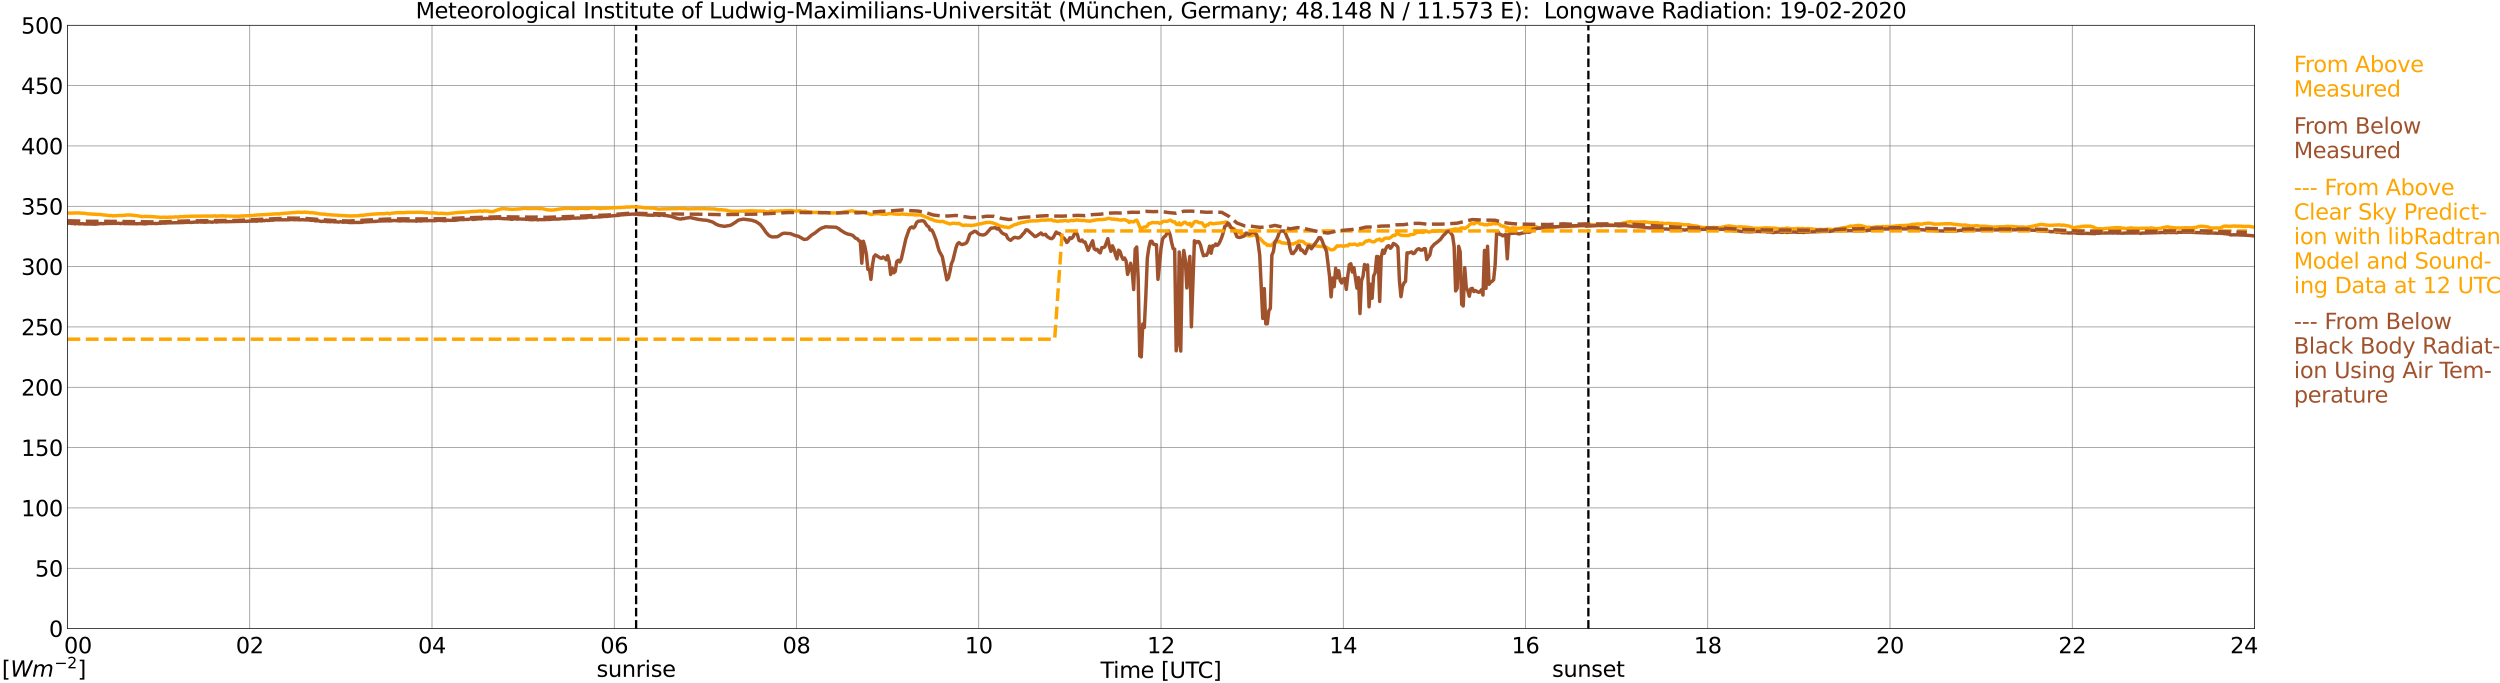 <?xml version="1.0" encoding="utf-8" standalone="no"?>
<!DOCTYPE svg PUBLIC "-//W3C//DTD SVG 1.1//EN"
  "http://www.w3.org/Graphics/SVG/1.1/DTD/svg11.dtd">
<svg xmlns:xlink="http://www.w3.org/1999/xlink" width="1085.4pt" height="296.64pt" viewBox="0 0 1085.4 296.64" xmlns="http://www.w3.org/2000/svg" version="1.1">
 <defs>
  <style type="text/css">*{stroke-linejoin: round; stroke-linecap: butt}</style>
 </defs>
 <g id="figure_1">
  <g id="patch_1">
   <path d="M 0 296.64 
L 1085.4 296.64 
L 1085.4 0 
L 0 0 
z
" style="fill: #ffffff"/>
  </g>
  <g id="axes_1">
   <g id="patch_2">
    <path d="M 29.306 272.909 
L 978.814 272.909 
L 978.814 10.976 
L 29.306 10.976 
z
" style="fill: #ffffff"/>
   </g>
   <g id="patch_3">
    <path d="M 978.814 272.909 
L 978.814 272.909 
L 978.814 10.976 
L 978.814 10.976 
z
" clip-path="url(#p5d1253e7ab)" style="fill: #d3d3d3; opacity: 0.25; stroke: #d3d3d3; stroke-linejoin: miter"/>
   </g>
   <g id="matplotlib.axis_1">
    <g id="xtick_1">
     <g id="line2d_1">
      <path d="M 29.306 272.909 
L 29.306 10.976 
" clip-path="url(#p5d1253e7ab)" style="fill: none; stroke: #808080; stroke-width: 0.3; stroke-linecap: square"/>
     </g>
     <g id="line2d_2"/>
     <g id="text_1">
      <!--    00 -->
      <g transform="translate(18.733 283.627) scale(0.095 -0.095)">
       <defs>
        <path id="DejaVuSans-20" transform="scale(0.016)"/>
        <path id="DejaVuSans-30" d="M 2034 4250 
Q 1547 4250 1301 3770 
Q 1056 3291 1056 2328 
Q 1056 1369 1301 889 
Q 1547 409 2034 409 
Q 2525 409 2770 889 
Q 3016 1369 3016 2328 
Q 3016 3291 2770 3770 
Q 2525 4250 2034 4250 
z
M 2034 4750 
Q 2819 4750 3233 4129 
Q 3647 3509 3647 2328 
Q 3647 1150 3233 529 
Q 2819 -91 2034 -91 
Q 1250 -91 836 529 
Q 422 1150 422 2328 
Q 422 3509 836 4129 
Q 1250 4750 2034 4750 
z
" transform="scale(0.016)"/>
       </defs>
       <use xlink:href="#DejaVuSans-20"/>
       <use xlink:href="#DejaVuSans-20" transform="translate(31.787 0)"/>
       <use xlink:href="#DejaVuSans-20" transform="translate(63.574 0)"/>
       <use xlink:href="#DejaVuSans-30" transform="translate(95.361 0)"/>
       <use xlink:href="#DejaVuSans-30" transform="translate(158.984 0)"/>
      </g>
     </g>
    </g>
    <g id="xtick_2">
     <g id="line2d_3">
      <path d="M 108.431 272.909 
L 108.431 10.976 
" clip-path="url(#p5d1253e7ab)" style="fill: none; stroke: #808080; stroke-width: 0.3; stroke-linecap: square"/>
     </g>
     <g id="line2d_4"/>
     <g id="text_2">
      <!-- 02 -->
      <g transform="translate(102.387 283.627) scale(0.095 -0.095)">
       <defs>
        <path id="DejaVuSans-32" d="M 1228 531 
L 3431 531 
L 3431 0 
L 469 0 
L 469 531 
Q 828 903 1448 1529 
Q 2069 2156 2228 2338 
Q 2531 2678 2651 2914 
Q 2772 3150 2772 3378 
Q 2772 3750 2511 3984 
Q 2250 4219 1831 4219 
Q 1534 4219 1204 4116 
Q 875 4013 500 3803 
L 500 4441 
Q 881 4594 1212 4672 
Q 1544 4750 1819 4750 
Q 2544 4750 2975 4387 
Q 3406 4025 3406 3419 
Q 3406 3131 3298 2873 
Q 3191 2616 2906 2266 
Q 2828 2175 2409 1742 
Q 1991 1309 1228 531 
z
" transform="scale(0.016)"/>
       </defs>
       <use xlink:href="#DejaVuSans-30"/>
       <use xlink:href="#DejaVuSans-32" transform="translate(63.623 0)"/>
      </g>
     </g>
    </g>
    <g id="xtick_3">
     <g id="line2d_5">
      <path d="M 187.557 272.909 
L 187.557 10.976 
" clip-path="url(#p5d1253e7ab)" style="fill: none; stroke: #808080; stroke-width: 0.3; stroke-linecap: square"/>
     </g>
     <g id="line2d_6"/>
     <g id="text_3">
      <!-- 04 -->
      <g transform="translate(181.513 283.627) scale(0.095 -0.095)">
       <defs>
        <path id="DejaVuSans-34" d="M 2419 4116 
L 825 1625 
L 2419 1625 
L 2419 4116 
z
M 2253 4666 
L 3047 4666 
L 3047 1625 
L 3713 1625 
L 3713 1100 
L 3047 1100 
L 3047 0 
L 2419 0 
L 2419 1100 
L 313 1100 
L 313 1709 
L 2253 4666 
z
" transform="scale(0.016)"/>
       </defs>
       <use xlink:href="#DejaVuSans-30"/>
       <use xlink:href="#DejaVuSans-34" transform="translate(63.623 0)"/>
      </g>
     </g>
    </g>
    <g id="xtick_4">
     <g id="line2d_7">
      <path d="M 266.683 272.909 
L 266.683 10.976 
" clip-path="url(#p5d1253e7ab)" style="fill: none; stroke: #808080; stroke-width: 0.3; stroke-linecap: square"/>
     </g>
     <g id="line2d_8"/>
     <g id="text_4">
      <!-- 06 -->
      <g transform="translate(260.638 283.627) scale(0.095 -0.095)">
       <defs>
        <path id="DejaVuSans-36" d="M 2113 2584 
Q 1688 2584 1439 2293 
Q 1191 2003 1191 1497 
Q 1191 994 1439 701 
Q 1688 409 2113 409 
Q 2538 409 2786 701 
Q 3034 994 3034 1497 
Q 3034 2003 2786 2293 
Q 2538 2584 2113 2584 
z
M 3366 4563 
L 3366 3988 
Q 3128 4100 2886 4159 
Q 2644 4219 2406 4219 
Q 1781 4219 1451 3797 
Q 1122 3375 1075 2522 
Q 1259 2794 1537 2939 
Q 1816 3084 2150 3084 
Q 2853 3084 3261 2657 
Q 3669 2231 3669 1497 
Q 3669 778 3244 343 
Q 2819 -91 2113 -91 
Q 1303 -91 875 529 
Q 447 1150 447 2328 
Q 447 3434 972 4092 
Q 1497 4750 2381 4750 
Q 2619 4750 2861 4703 
Q 3103 4656 3366 4563 
z
" transform="scale(0.016)"/>
       </defs>
       <use xlink:href="#DejaVuSans-30"/>
       <use xlink:href="#DejaVuSans-36" transform="translate(63.623 0)"/>
      </g>
     </g>
    </g>
    <g id="xtick_5">
     <g id="line2d_9">
      <path d="M 345.808 272.909 
L 345.808 10.976 
" clip-path="url(#p5d1253e7ab)" style="fill: none; stroke: #808080; stroke-width: 0.3; stroke-linecap: square"/>
     </g>
     <g id="line2d_10"/>
     <g id="text_5">
      <!-- 08 -->
      <g transform="translate(339.764 283.627) scale(0.095 -0.095)">
       <defs>
        <path id="DejaVuSans-38" d="M 2034 2216 
Q 1584 2216 1326 1975 
Q 1069 1734 1069 1313 
Q 1069 891 1326 650 
Q 1584 409 2034 409 
Q 2484 409 2743 651 
Q 3003 894 3003 1313 
Q 3003 1734 2745 1975 
Q 2488 2216 2034 2216 
z
M 1403 2484 
Q 997 2584 770 2862 
Q 544 3141 544 3541 
Q 544 4100 942 4425 
Q 1341 4750 2034 4750 
Q 2731 4750 3128 4425 
Q 3525 4100 3525 3541 
Q 3525 3141 3298 2862 
Q 3072 2584 2669 2484 
Q 3125 2378 3379 2068 
Q 3634 1759 3634 1313 
Q 3634 634 3220 271 
Q 2806 -91 2034 -91 
Q 1263 -91 848 271 
Q 434 634 434 1313 
Q 434 1759 690 2068 
Q 947 2378 1403 2484 
z
M 1172 3481 
Q 1172 3119 1398 2916 
Q 1625 2713 2034 2713 
Q 2441 2713 2670 2916 
Q 2900 3119 2900 3481 
Q 2900 3844 2670 4047 
Q 2441 4250 2034 4250 
Q 1625 4250 1398 4047 
Q 1172 3844 1172 3481 
z
" transform="scale(0.016)"/>
       </defs>
       <use xlink:href="#DejaVuSans-30"/>
       <use xlink:href="#DejaVuSans-38" transform="translate(63.623 0)"/>
      </g>
     </g>
    </g>
    <g id="xtick_6">
     <g id="line2d_11">
      <path d="M 424.934 272.909 
L 424.934 10.976 
" clip-path="url(#p5d1253e7ab)" style="fill: none; stroke: #808080; stroke-width: 0.3; stroke-linecap: square"/>
     </g>
     <g id="line2d_12"/>
     <g id="text_6">
      <!-- 10 -->
      <g transform="translate(418.89 283.627) scale(0.095 -0.095)">
       <defs>
        <path id="DejaVuSans-31" d="M 794 531 
L 1825 531 
L 1825 4091 
L 703 3866 
L 703 4441 
L 1819 4666 
L 2450 4666 
L 2450 531 
L 3481 531 
L 3481 0 
L 794 0 
L 794 531 
z
" transform="scale(0.016)"/>
       </defs>
       <use xlink:href="#DejaVuSans-31"/>
       <use xlink:href="#DejaVuSans-30" transform="translate(63.623 0)"/>
      </g>
     </g>
    </g>
    <g id="xtick_7">
     <g id="line2d_13">
      <path d="M 504.06 272.909 
L 504.06 10.976 
" clip-path="url(#p5d1253e7ab)" style="fill: none; stroke: #808080; stroke-width: 0.3; stroke-linecap: square"/>
     </g>
     <g id="line2d_14"/>
     <g id="text_7">
      <!-- 12 -->
      <g transform="translate(498.015 283.627) scale(0.095 -0.095)">
       <use xlink:href="#DejaVuSans-31"/>
       <use xlink:href="#DejaVuSans-32" transform="translate(63.623 0)"/>
      </g>
     </g>
    </g>
    <g id="xtick_8">
     <g id="line2d_15">
      <path d="M 583.185 272.909 
L 583.185 10.976 
" clip-path="url(#p5d1253e7ab)" style="fill: none; stroke: #808080; stroke-width: 0.3; stroke-linecap: square"/>
     </g>
     <g id="line2d_16"/>
     <g id="text_8">
      <!-- 14 -->
      <g transform="translate(577.141 283.627) scale(0.095 -0.095)">
       <use xlink:href="#DejaVuSans-31"/>
       <use xlink:href="#DejaVuSans-34" transform="translate(63.623 0)"/>
      </g>
     </g>
    </g>
    <g id="xtick_9">
     <g id="line2d_17">
      <path d="M 662.311 272.909 
L 662.311 10.976 
" clip-path="url(#p5d1253e7ab)" style="fill: none; stroke: #808080; stroke-width: 0.3; stroke-linecap: square"/>
     </g>
     <g id="line2d_18"/>
     <g id="text_9">
      <!-- 16 -->
      <g transform="translate(656.267 283.627) scale(0.095 -0.095)">
       <use xlink:href="#DejaVuSans-31"/>
       <use xlink:href="#DejaVuSans-36" transform="translate(63.623 0)"/>
      </g>
     </g>
    </g>
    <g id="xtick_10">
     <g id="line2d_19">
      <path d="M 741.437 272.909 
L 741.437 10.976 
" clip-path="url(#p5d1253e7ab)" style="fill: none; stroke: #808080; stroke-width: 0.3; stroke-linecap: square"/>
     </g>
     <g id="line2d_20"/>
     <g id="text_10">
      <!-- 18 -->
      <g transform="translate(735.392 283.627) scale(0.095 -0.095)">
       <use xlink:href="#DejaVuSans-31"/>
       <use xlink:href="#DejaVuSans-38" transform="translate(63.623 0)"/>
      </g>
     </g>
    </g>
    <g id="xtick_11">
     <g id="line2d_21">
      <path d="M 820.562 272.909 
L 820.562 10.976 
" clip-path="url(#p5d1253e7ab)" style="fill: none; stroke: #808080; stroke-width: 0.3; stroke-linecap: square"/>
     </g>
     <g id="line2d_22"/>
     <g id="text_11">
      <!-- 20 -->
      <g transform="translate(814.518 283.627) scale(0.095 -0.095)">
       <use xlink:href="#DejaVuSans-32"/>
       <use xlink:href="#DejaVuSans-30" transform="translate(63.623 0)"/>
      </g>
     </g>
    </g>
    <g id="xtick_12">
     <g id="line2d_23">
      <path d="M 899.688 272.909 
L 899.688 10.976 
" clip-path="url(#p5d1253e7ab)" style="fill: none; stroke: #808080; stroke-width: 0.3; stroke-linecap: square"/>
     </g>
     <g id="line2d_24"/>
     <g id="text_12">
      <!-- 22 -->
      <g transform="translate(893.644 283.627) scale(0.095 -0.095)">
       <use xlink:href="#DejaVuSans-32"/>
       <use xlink:href="#DejaVuSans-32" transform="translate(63.623 0)"/>
      </g>
     </g>
    </g>
    <g id="xtick_13">
     <g id="line2d_25">
      <path d="M 978.814 272.909 
L 978.814 10.976 
" clip-path="url(#p5d1253e7ab)" style="fill: none; stroke: #808080; stroke-width: 0.3; stroke-linecap: square"/>
     </g>
     <g id="line2d_26"/>
     <g id="text_13">
      <!-- 24    -->
      <g transform="translate(968.241 283.627) scale(0.095 -0.095)">
       <use xlink:href="#DejaVuSans-32"/>
       <use xlink:href="#DejaVuSans-34" transform="translate(63.623 0)"/>
       <use xlink:href="#DejaVuSans-20" transform="translate(127.246 0)"/>
       <use xlink:href="#DejaVuSans-20" transform="translate(159.033 0)"/>
       <use xlink:href="#DejaVuSans-20" transform="translate(190.82 0)"/>
      </g>
     </g>
    </g>
    <g id="text_14">
     <!-- Time [UTC] -->
     <g transform="translate(477.806 294.322) scale(0.095 -0.095)">
      <defs>
       <path id="DejaVuSans-54" d="M -19 4666 
L 3928 4666 
L 3928 4134 
L 2272 4134 
L 2272 0 
L 1638 0 
L 1638 4134 
L -19 4134 
L -19 4666 
z
" transform="scale(0.016)"/>
       <path id="DejaVuSans-69" d="M 603 3500 
L 1178 3500 
L 1178 0 
L 603 0 
L 603 3500 
z
M 603 4863 
L 1178 4863 
L 1178 4134 
L 603 4134 
L 603 4863 
z
" transform="scale(0.016)"/>
       <path id="DejaVuSans-6d" d="M 3328 2828 
Q 3544 3216 3844 3400 
Q 4144 3584 4550 3584 
Q 5097 3584 5394 3201 
Q 5691 2819 5691 2113 
L 5691 0 
L 5113 0 
L 5113 2094 
Q 5113 2597 4934 2840 
Q 4756 3084 4391 3084 
Q 3944 3084 3684 2787 
Q 3425 2491 3425 1978 
L 3425 0 
L 2847 0 
L 2847 2094 
Q 2847 2600 2669 2842 
Q 2491 3084 2119 3084 
Q 1678 3084 1418 2786 
Q 1159 2488 1159 1978 
L 1159 0 
L 581 0 
L 581 3500 
L 1159 3500 
L 1159 2956 
Q 1356 3278 1631 3431 
Q 1906 3584 2284 3584 
Q 2666 3584 2933 3390 
Q 3200 3197 3328 2828 
z
" transform="scale(0.016)"/>
       <path id="DejaVuSans-65" d="M 3597 1894 
L 3597 1613 
L 953 1613 
Q 991 1019 1311 708 
Q 1631 397 2203 397 
Q 2534 397 2845 478 
Q 3156 559 3463 722 
L 3463 178 
Q 3153 47 2828 -22 
Q 2503 -91 2169 -91 
Q 1331 -91 842 396 
Q 353 884 353 1716 
Q 353 2575 817 3079 
Q 1281 3584 2069 3584 
Q 2775 3584 3186 3129 
Q 3597 2675 3597 1894 
z
M 3022 2063 
Q 3016 2534 2758 2815 
Q 2500 3097 2075 3097 
Q 1594 3097 1305 2825 
Q 1016 2553 972 2059 
L 3022 2063 
z
" transform="scale(0.016)"/>
       <path id="DejaVuSans-5b" d="M 550 4863 
L 1875 4863 
L 1875 4416 
L 1125 4416 
L 1125 -397 
L 1875 -397 
L 1875 -844 
L 550 -844 
L 550 4863 
z
" transform="scale(0.016)"/>
       <path id="DejaVuSans-55" d="M 556 4666 
L 1191 4666 
L 1191 1831 
Q 1191 1081 1462 751 
Q 1734 422 2344 422 
Q 2950 422 3222 751 
Q 3494 1081 3494 1831 
L 3494 4666 
L 4128 4666 
L 4128 1753 
Q 4128 841 3676 375 
Q 3225 -91 2344 -91 
Q 1459 -91 1007 375 
Q 556 841 556 1753 
L 556 4666 
z
" transform="scale(0.016)"/>
       <path id="DejaVuSans-43" d="M 4122 4306 
L 4122 3641 
Q 3803 3938 3442 4084 
Q 3081 4231 2675 4231 
Q 1875 4231 1450 3742 
Q 1025 3253 1025 2328 
Q 1025 1406 1450 917 
Q 1875 428 2675 428 
Q 3081 428 3442 575 
Q 3803 722 4122 1019 
L 4122 359 
Q 3791 134 3420 21 
Q 3050 -91 2638 -91 
Q 1578 -91 968 557 
Q 359 1206 359 2328 
Q 359 3453 968 4101 
Q 1578 4750 2638 4750 
Q 3056 4750 3426 4639 
Q 3797 4528 4122 4306 
z
" transform="scale(0.016)"/>
       <path id="DejaVuSans-5d" d="M 1947 4863 
L 1947 -844 
L 622 -844 
L 622 -397 
L 1369 -397 
L 1369 4416 
L 622 4416 
L 622 4863 
L 1947 4863 
z
" transform="scale(0.016)"/>
      </defs>
      <use xlink:href="#DejaVuSans-54"/>
      <use xlink:href="#DejaVuSans-69" transform="translate(57.959 0)"/>
      <use xlink:href="#DejaVuSans-6d" transform="translate(85.742 0)"/>
      <use xlink:href="#DejaVuSans-65" transform="translate(183.154 0)"/>
      <use xlink:href="#DejaVuSans-20" transform="translate(244.678 0)"/>
      <use xlink:href="#DejaVuSans-5b" transform="translate(276.465 0)"/>
      <use xlink:href="#DejaVuSans-55" transform="translate(315.479 0)"/>
      <use xlink:href="#DejaVuSans-54" transform="translate(388.672 0)"/>
      <use xlink:href="#DejaVuSans-43" transform="translate(443.881 0)"/>
      <use xlink:href="#DejaVuSans-5d" transform="translate(513.705 0)"/>
     </g>
    </g>
   </g>
   <g id="matplotlib.axis_2">
    <g id="ytick_1">
     <g id="line2d_27">
      <path d="M 29.306 272.909 
L 978.814 272.909 
" clip-path="url(#p5d1253e7ab)" style="fill: none; stroke: #808080; stroke-width: 0.3; stroke-linecap: square"/>
     </g>
     <g id="line2d_28"/>
     <g id="text_15">
      <!-- 0 -->
      <g transform="translate(21.261 276.518) scale(0.095 -0.095)">
       <use xlink:href="#DejaVuSans-30"/>
      </g>
     </g>
    </g>
    <g id="ytick_2">
     <g id="line2d_29">
      <path d="M 29.306 246.715 
L 978.814 246.715 
" clip-path="url(#p5d1253e7ab)" style="fill: none; stroke: #808080; stroke-width: 0.3; stroke-linecap: square"/>
     </g>
     <g id="line2d_30"/>
     <g id="text_16">
      <!-- 50 -->
      <g transform="translate(15.217 250.325) scale(0.095 -0.095)">
       <defs>
        <path id="DejaVuSans-35" d="M 691 4666 
L 3169 4666 
L 3169 4134 
L 1269 4134 
L 1269 2991 
Q 1406 3038 1543 3061 
Q 1681 3084 1819 3084 
Q 2600 3084 3056 2656 
Q 3513 2228 3513 1497 
Q 3513 744 3044 326 
Q 2575 -91 1722 -91 
Q 1428 -91 1123 -41 
Q 819 9 494 109 
L 494 744 
Q 775 591 1075 516 
Q 1375 441 1709 441 
Q 2250 441 2565 725 
Q 2881 1009 2881 1497 
Q 2881 1984 2565 2268 
Q 2250 2553 1709 2553 
Q 1456 2553 1204 2497 
Q 953 2441 691 2322 
L 691 4666 
z
" transform="scale(0.016)"/>
       </defs>
       <use xlink:href="#DejaVuSans-35"/>
       <use xlink:href="#DejaVuSans-30" transform="translate(63.623 0)"/>
      </g>
     </g>
    </g>
    <g id="ytick_3">
     <g id="line2d_31">
      <path d="M 29.306 220.522 
L 978.814 220.522 
" clip-path="url(#p5d1253e7ab)" style="fill: none; stroke: #808080; stroke-width: 0.3; stroke-linecap: square"/>
     </g>
     <g id="line2d_32"/>
     <g id="text_17">
      <!-- 100 -->
      <g transform="translate(9.173 224.131) scale(0.095 -0.095)">
       <use xlink:href="#DejaVuSans-31"/>
       <use xlink:href="#DejaVuSans-30" transform="translate(63.623 0)"/>
       <use xlink:href="#DejaVuSans-30" transform="translate(127.246 0)"/>
      </g>
     </g>
    </g>
    <g id="ytick_4">
     <g id="line2d_33">
      <path d="M 29.306 194.329 
L 978.814 194.329 
" clip-path="url(#p5d1253e7ab)" style="fill: none; stroke: #808080; stroke-width: 0.3; stroke-linecap: square"/>
     </g>
     <g id="line2d_34"/>
     <g id="text_18">
      <!-- 150 -->
      <g transform="translate(9.173 197.938) scale(0.095 -0.095)">
       <use xlink:href="#DejaVuSans-31"/>
       <use xlink:href="#DejaVuSans-35" transform="translate(63.623 0)"/>
       <use xlink:href="#DejaVuSans-30" transform="translate(127.246 0)"/>
      </g>
     </g>
    </g>
    <g id="ytick_5">
     <g id="line2d_35">
      <path d="M 29.306 168.136 
L 978.814 168.136 
" clip-path="url(#p5d1253e7ab)" style="fill: none; stroke: #808080; stroke-width: 0.3; stroke-linecap: square"/>
     </g>
     <g id="line2d_36"/>
     <g id="text_19">
      <!-- 200 -->
      <g transform="translate(9.173 171.745) scale(0.095 -0.095)">
       <use xlink:href="#DejaVuSans-32"/>
       <use xlink:href="#DejaVuSans-30" transform="translate(63.623 0)"/>
       <use xlink:href="#DejaVuSans-30" transform="translate(127.246 0)"/>
      </g>
     </g>
    </g>
    <g id="ytick_6">
     <g id="line2d_37">
      <path d="M 29.306 141.942 
L 978.814 141.942 
" clip-path="url(#p5d1253e7ab)" style="fill: none; stroke: #808080; stroke-width: 0.3; stroke-linecap: square"/>
     </g>
     <g id="line2d_38"/>
     <g id="text_20">
      <!-- 250 -->
      <g transform="translate(9.173 145.551) scale(0.095 -0.095)">
       <use xlink:href="#DejaVuSans-32"/>
       <use xlink:href="#DejaVuSans-35" transform="translate(63.623 0)"/>
       <use xlink:href="#DejaVuSans-30" transform="translate(127.246 0)"/>
      </g>
     </g>
    </g>
    <g id="ytick_7">
     <g id="line2d_39">
      <path d="M 29.306 115.749 
L 978.814 115.749 
" clip-path="url(#p5d1253e7ab)" style="fill: none; stroke: #808080; stroke-width: 0.3; stroke-linecap: square"/>
     </g>
     <g id="line2d_40"/>
     <g id="text_21">
      <!-- 300 -->
      <g transform="translate(9.173 119.358) scale(0.095 -0.095)">
       <defs>
        <path id="DejaVuSans-33" d="M 2597 2516 
Q 3050 2419 3304 2112 
Q 3559 1806 3559 1356 
Q 3559 666 3084 287 
Q 2609 -91 1734 -91 
Q 1441 -91 1130 -33 
Q 819 25 488 141 
L 488 750 
Q 750 597 1062 519 
Q 1375 441 1716 441 
Q 2309 441 2620 675 
Q 2931 909 2931 1356 
Q 2931 1769 2642 2001 
Q 2353 2234 1838 2234 
L 1294 2234 
L 1294 2753 
L 1863 2753 
Q 2328 2753 2575 2939 
Q 2822 3125 2822 3475 
Q 2822 3834 2567 4026 
Q 2313 4219 1838 4219 
Q 1578 4219 1281 4162 
Q 984 4106 628 3988 
L 628 4550 
Q 988 4650 1302 4700 
Q 1616 4750 1894 4750 
Q 2613 4750 3031 4423 
Q 3450 4097 3450 3541 
Q 3450 3153 3228 2886 
Q 3006 2619 2597 2516 
z
" transform="scale(0.016)"/>
       </defs>
       <use xlink:href="#DejaVuSans-33"/>
       <use xlink:href="#DejaVuSans-30" transform="translate(63.623 0)"/>
       <use xlink:href="#DejaVuSans-30" transform="translate(127.246 0)"/>
      </g>
     </g>
    </g>
    <g id="ytick_8">
     <g id="line2d_41">
      <path d="M 29.306 89.556 
L 978.814 89.556 
" clip-path="url(#p5d1253e7ab)" style="fill: none; stroke: #808080; stroke-width: 0.3; stroke-linecap: square"/>
     </g>
     <g id="line2d_42"/>
     <g id="text_22">
      <!-- 350 -->
      <g transform="translate(9.173 93.165) scale(0.095 -0.095)">
       <use xlink:href="#DejaVuSans-33"/>
       <use xlink:href="#DejaVuSans-35" transform="translate(63.623 0)"/>
       <use xlink:href="#DejaVuSans-30" transform="translate(127.246 0)"/>
      </g>
     </g>
    </g>
    <g id="ytick_9">
     <g id="line2d_43">
      <path d="M 29.306 63.362 
L 978.814 63.362 
" clip-path="url(#p5d1253e7ab)" style="fill: none; stroke: #808080; stroke-width: 0.3; stroke-linecap: square"/>
     </g>
     <g id="line2d_44"/>
     <g id="text_23">
      <!-- 400 -->
      <g transform="translate(9.173 66.972) scale(0.095 -0.095)">
       <use xlink:href="#DejaVuSans-34"/>
       <use xlink:href="#DejaVuSans-30" transform="translate(63.623 0)"/>
       <use xlink:href="#DejaVuSans-30" transform="translate(127.246 0)"/>
      </g>
     </g>
    </g>
    <g id="ytick_10">
     <g id="line2d_45">
      <path d="M 29.306 37.169 
L 978.814 37.169 
" clip-path="url(#p5d1253e7ab)" style="fill: none; stroke: #808080; stroke-width: 0.3; stroke-linecap: square"/>
     </g>
     <g id="line2d_46"/>
     <g id="text_24">
      <!-- 450 -->
      <g transform="translate(9.173 40.778) scale(0.095 -0.095)">
       <use xlink:href="#DejaVuSans-34"/>
       <use xlink:href="#DejaVuSans-35" transform="translate(63.623 0)"/>
       <use xlink:href="#DejaVuSans-30" transform="translate(127.246 0)"/>
      </g>
     </g>
    </g>
    <g id="ytick_11">
     <g id="line2d_47">
      <path d="M 29.306 10.976 
L 978.814 10.976 
" clip-path="url(#p5d1253e7ab)" style="fill: none; stroke: #808080; stroke-width: 0.3; stroke-linecap: square"/>
     </g>
     <g id="line2d_48"/>
     <g id="text_25">
      <!-- 500 -->
      <g transform="translate(9.173 14.585) scale(0.095 -0.095)">
       <use xlink:href="#DejaVuSans-35"/>
       <use xlink:href="#DejaVuSans-30" transform="translate(63.623 0)"/>
       <use xlink:href="#DejaVuSans-30" transform="translate(127.246 0)"/>
      </g>
     </g>
    </g>
   </g>
   <g id="line2d_49">
    <path d="M 276.178 272.909 
L 276.178 10.976 
" clip-path="url(#p5d1253e7ab)" style="fill: none; stroke-dasharray: 3.7,1.6; stroke-dashoffset: 0; stroke: #000000"/>
   </g>
   <g id="line2d_50">
    <path d="M 689.609 272.909 
L 689.609 10.976 
" clip-path="url(#p5d1253e7ab)" style="fill: none; stroke-dasharray: 3.7,1.6; stroke-dashoffset: 0; stroke: #000000"/>
   </g>
   <g id="line2d_51">
    <path d="M 29.306 92.374 
L 29.965 92.547 
L 33.921 92.437 
L 35.24 92.552 
L 37.218 92.652 
L 37.878 92.83 
L 43.153 93.123 
L 43.812 93.118 
L 44.472 93.291 
L 45.79 93.39 
L 47.768 93.637 
L 48.428 93.574 
L 49.087 93.731 
L 52.384 93.511 
L 53.043 93.595 
L 53.703 93.453 
L 54.362 93.474 
L 55.022 93.327 
L 57 93.375 
L 59.637 93.673 
L 60.956 93.919 
L 61.615 94.066 
L 62.934 93.967 
L 66.231 94.05 
L 70.187 94.391 
L 70.847 94.265 
L 72.166 94.375 
L 73.484 94.281 
L 75.462 94.255 
L 76.122 94.145 
L 77.441 94.239 
L 78.1 94.05 
L 79.419 94.071 
L 80.078 93.977 
L 81.397 93.993 
L 82.716 93.878 
L 90.628 93.799 
L 91.947 93.846 
L 93.266 93.71 
L 93.925 93.862 
L 95.244 93.762 
L 97.222 93.72 
L 97.881 93.857 
L 98.541 93.762 
L 99.86 93.836 
L 103.816 93.883 
L 105.135 93.731 
L 105.794 93.809 
L 106.453 93.647 
L 107.772 93.678 
L 108.431 93.574 
L 109.091 93.626 
L 111.069 93.385 
L 117.003 93.055 
L 120.3 92.825 
L 120.96 92.956 
L 121.619 92.762 
L 126.235 92.395 
L 129.532 92.128 
L 130.85 92.206 
L 131.51 92.212 
L 132.169 92.081 
L 132.829 92.206 
L 133.488 92.164 
L 134.807 92.39 
L 135.466 92.295 
L 136.125 92.458 
L 136.785 92.468 
L 137.444 92.667 
L 138.104 92.657 
L 138.763 92.877 
L 141.4 93.029 
L 142.06 93.228 
L 142.719 93.186 
L 144.038 93.312 
L 149.313 93.626 
L 151.951 93.768 
L 155.907 93.663 
L 156.566 93.427 
L 157.226 93.542 
L 159.204 93.228 
L 161.841 92.976 
L 165.798 92.751 
L 166.457 92.804 
L 168.435 92.557 
L 169.094 92.856 
L 169.754 92.61 
L 172.391 92.322 
L 175.688 92.348 
L 176.348 92.206 
L 183.601 92.191 
L 184.26 92.332 
L 185.579 92.39 
L 187.557 92.505 
L 188.216 92.39 
L 188.876 92.526 
L 189.535 92.5 
L 190.195 92.704 
L 191.513 92.584 
L 194.151 92.788 
L 198.767 92.285 
L 204.042 91.955 
L 205.36 91.808 
L 206.679 91.787 
L 208.657 91.578 
L 209.317 91.787 
L 209.976 91.609 
L 211.954 91.635 
L 212.614 91.855 
L 213.932 91.887 
L 217.229 90.734 
L 218.548 90.567 
L 219.867 90.698 
L 222.504 90.907 
L 224.482 90.771 
L 225.801 90.698 
L 227.779 90.42 
L 229.098 90.561 
L 233.714 90.488 
L 234.373 90.645 
L 235.033 90.493 
L 237.67 91.106 
L 239.648 91.232 
L 240.967 91.075 
L 242.286 90.834 
L 244.264 90.614 
L 245.583 90.378 
L 246.242 90.509 
L 246.901 90.394 
L 248.22 90.551 
L 250.198 90.567 
L 250.858 90.556 
L 251.517 90.425 
L 252.836 90.415 
L 253.495 90.41 
L 254.155 90.561 
L 255.473 90.53 
L 256.792 90.273 
L 257.451 90.3 
L 258.111 90.21 
L 258.77 90.446 
L 259.43 90.383 
L 260.748 90.582 
L 261.408 90.378 
L 262.726 90.389 
L 271.298 90.006 
L 271.958 89.865 
L 272.617 89.928 
L 274.595 89.786 
L 277.892 89.943 
L 280.53 90.294 
L 281.189 90.247 
L 282.508 90.315 
L 283.827 90.357 
L 285.805 90.802 
L 287.783 90.692 
L 294.377 90.572 
L 295.036 90.436 
L 296.355 90.561 
L 297.674 90.561 
L 298.333 90.708 
L 303.608 90.577 
L 304.267 90.671 
L 304.927 90.53 
L 305.586 90.64 
L 306.246 90.572 
L 306.905 90.671 
L 308.224 90.635 
L 308.883 90.74 
L 310.202 90.698 
L 310.861 90.933 
L 311.521 90.944 
L 312.18 91.101 
L 312.839 91.012 
L 315.477 91.305 
L 316.796 91.662 
L 319.433 91.761 
L 325.368 91.573 
L 326.027 91.494 
L 328.665 91.641 
L 329.324 91.693 
L 329.983 91.599 
L 330.643 91.73 
L 331.302 91.63 
L 333.28 91.986 
L 333.94 91.892 
L 334.599 91.62 
L 335.258 91.593 
L 335.918 91.724 
L 339.215 91.546 
L 339.874 91.588 
L 340.533 91.468 
L 341.852 91.457 
L 343.83 91.415 
L 344.49 91.614 
L 345.149 91.688 
L 345.808 91.593 
L 346.468 91.646 
L 347.127 91.478 
L 348.446 91.777 
L 349.765 91.688 
L 350.424 91.897 
L 353.721 92.269 
L 354.38 92.185 
L 355.04 92.269 
L 355.699 92.185 
L 357.018 92.343 
L 358.337 92.274 
L 359.655 92.432 
L 363.612 92.468 
L 364.93 92.322 
L 365.59 92.138 
L 366.249 92.075 
L 366.909 91.892 
L 368.887 91.73 
L 369.546 91.536 
L 370.206 91.583 
L 370.865 91.861 
L 371.524 91.834 
L 372.184 91.965 
L 374.821 92.107 
L 376.14 92.61 
L 376.799 92.631 
L 378.118 93.149 
L 378.777 93.05 
L 379.437 92.819 
L 380.756 92.715 
L 381.415 92.809 
L 382.074 92.741 
L 382.734 92.976 
L 384.053 93.018 
L 384.712 93.06 
L 386.031 92.725 
L 387.349 92.72 
L 388.009 92.919 
L 390.646 93.039 
L 391.306 92.882 
L 395.262 93.196 
L 395.921 93.102 
L 397.24 93.359 
L 397.899 93.254 
L 398.559 93.369 
L 399.218 93.296 
L 399.878 93.38 
L 401.196 93.94 
L 402.515 94.449 
L 403.175 94.7 
L 403.834 95.109 
L 404.493 95.229 
L 405.812 95.837 
L 408.45 96.224 
L 409.109 96.078 
L 412.406 97.256 
L 413.725 96.89 
L 415.703 97.099 
L 416.362 96.984 
L 417.681 97.754 
L 418.34 97.906 
L 419 97.723 
L 420.318 97.838 
L 420.978 97.775 
L 421.637 97.964 
L 422.297 97.807 
L 422.956 97.78 
L 424.934 97.288 
L 426.253 97.094 
L 426.912 96.837 
L 427.572 96.785 
L 428.231 96.534 
L 428.89 96.607 
L 429.55 96.481 
L 430.209 96.68 
L 430.869 96.722 
L 432.847 97.476 
L 434.165 98.142 
L 435.484 98.357 
L 436.144 98.582 
L 436.803 98.54 
L 437.462 98.77 
L 438.122 98.781 
L 438.781 98.388 
L 439.44 98.126 
L 440.1 97.707 
L 440.759 97.487 
L 441.419 97.387 
L 442.078 97.021 
L 442.737 96.916 
L 443.397 96.644 
L 444.716 96.465 
L 445.375 96.219 
L 446.034 96.188 
L 446.694 96.01 
L 449.331 95.858 
L 449.991 95.936 
L 450.65 95.795 
L 451.309 95.779 
L 451.969 95.575 
L 453.287 95.596 
L 456.584 95.418 
L 457.244 95.858 
L 457.903 95.847 
L 459.222 96.125 
L 460.541 95.858 
L 461.2 95.952 
L 461.859 95.779 
L 462.519 95.753 
L 463.838 95.983 
L 465.156 95.653 
L 465.816 95.779 
L 467.794 95.47 
L 468.453 95.638 
L 469.113 95.653 
L 469.772 95.784 
L 470.431 95.653 
L 471.75 95.936 
L 472.409 95.915 
L 473.069 96.046 
L 476.366 95.36 
L 477.025 95.381 
L 477.685 95.266 
L 478.344 95.397 
L 479.003 95.24 
L 480.322 95.109 
L 480.981 94.805 
L 481.641 94.847 
L 482.96 95.198 
L 483.619 95.03 
L 484.278 95.318 
L 484.938 95.166 
L 485.597 95.449 
L 486.916 95.564 
L 487.575 95.376 
L 488.235 95.376 
L 489.553 95.879 
L 490.213 96.581 
L 490.872 96.146 
L 492.191 96.35 
L 492.85 95.821 
L 493.51 95.564 
L 494.169 96.858 
L 494.828 98.577 
L 495.488 99.551 
L 496.147 98.807 
L 496.807 98.55 
L 497.466 98.556 
L 498.125 98.058 
L 498.785 97.057 
L 499.444 96.974 
L 500.103 96.68 
L 500.763 96.586 
L 501.422 96.727 
L 502.741 96.596 
L 503.4 96.984 
L 504.06 96.853 
L 504.719 96.272 
L 505.379 96.025 
L 506.697 96.125 
L 508.016 95.585 
L 508.675 95.889 
L 509.335 96.35 
L 509.994 96.282 
L 510.654 97.283 
L 511.313 97.55 
L 511.972 96.759 
L 512.632 97.707 
L 513.291 97.225 
L 513.95 96.554 
L 514.61 96.465 
L 515.269 97.084 
L 515.929 97.408 
L 516.588 96.942 
L 517.247 98.226 
L 518.566 96.319 
L 519.226 96.109 
L 519.885 96.272 
L 520.544 96.685 
L 521.863 96.754 
L 522.522 97.733 
L 523.182 98.43 
L 523.841 97.67 
L 524.501 97.707 
L 525.16 96.932 
L 525.819 96.853 
L 526.479 97.157 
L 527.138 97.125 
L 527.797 96.974 
L 529.116 96.879 
L 531.094 96.659 
L 532.413 96.345 
L 533.732 98.22 
L 534.391 98.854 
L 535.051 99.095 
L 535.71 99.216 
L 536.369 99.944 
L 537.029 100.447 
L 539.007 101.505 
L 539.666 101.479 
L 540.326 101.694 
L 541.644 102.28 
L 542.304 102.411 
L 543.623 102.265 
L 544.282 101.992 
L 544.941 102.107 
L 545.601 102.338 
L 546.26 103.092 
L 546.919 103.443 
L 548.898 105.513 
L 549.557 105.811 
L 550.216 106.55 
L 550.876 106.325 
L 551.535 106.66 
L 552.195 106.382 
L 552.854 105.617 
L 554.173 104.968 
L 554.832 105.036 
L 555.491 104.732 
L 556.151 105.298 
L 556.81 105.549 
L 557.47 105.46 
L 558.129 105.701 
L 558.788 105.575 
L 559.448 105.843 
L 560.107 105.984 
L 560.766 105.874 
L 561.426 105.942 
L 562.745 105.35 
L 563.404 105.046 
L 564.063 104.612 
L 564.723 104.826 
L 565.382 104.774 
L 566.042 105.104 
L 566.701 105.79 
L 567.36 106.178 
L 568.02 106.015 
L 569.338 106.445 
L 570.657 106.366 
L 571.317 106.77 
L 573.295 107.027 
L 573.954 106.964 
L 574.613 107.226 
L 575.273 107.137 
L 575.932 107.341 
L 576.592 107.828 
L 577.91 108.483 
L 578.57 108.431 
L 579.229 108.21 
L 580.548 106.707 
L 581.207 106.922 
L 581.867 106.712 
L 582.526 106.759 
L 583.185 106.985 
L 584.504 106.581 
L 585.164 106.775 
L 585.823 105.984 
L 586.482 106.152 
L 587.142 106.146 
L 587.801 106 
L 588.46 106 
L 589.12 106.435 
L 589.779 106.34 
L 590.439 105.795 
L 591.098 106.099 
L 591.757 105.869 
L 593.076 104.632 
L 593.736 104.711 
L 594.395 104.297 
L 595.714 104.963 
L 596.373 105.02 
L 597.032 104.737 
L 597.692 104.14 
L 598.351 104.056 
L 599.011 103.763 
L 599.67 104.559 
L 600.329 104.371 
L 600.989 103.569 
L 601.648 103.37 
L 602.307 103.354 
L 602.967 103.511 
L 603.626 103.139 
L 604.945 102.176 
L 605.604 102.28 
L 606.264 101.536 
L 606.923 101.5 
L 608.242 102.16 
L 610.22 102.238 
L 611.539 102.307 
L 612.198 101.877 
L 613.517 101.762 
L 614.176 101.531 
L 614.836 101.018 
L 615.495 100.766 
L 616.154 100.866 
L 616.814 100.735 
L 617.473 100.892 
L 618.133 100.845 
L 618.792 100.463 
L 619.451 100.279 
L 620.111 100.761 
L 620.77 100.683 
L 622.089 100.232 
L 622.748 100.447 
L 623.408 100.3 
L 624.067 100.326 
L 624.726 100.117 
L 626.045 100.248 
L 626.705 100.332 
L 629.342 99.923 
L 631.98 99.357 
L 632.639 99.546 
L 633.298 99.551 
L 633.958 99.163 
L 634.617 98.912 
L 635.276 98.98 
L 635.936 99.205 
L 637.255 98.388 
L 637.914 97.681 
L 638.573 97.141 
L 639.233 96.974 
L 639.892 97.251 
L 640.552 96.874 
L 641.211 96.366 
L 641.87 96.644 
L 642.53 97.235 
L 643.848 97.314 
L 644.508 97.649 
L 645.167 97.508 
L 645.827 97.655 
L 646.486 97.23 
L 647.145 97.424 
L 648.464 97.015 
L 649.123 97.209 
L 649.783 97.036 
L 650.442 97.141 
L 651.102 97.492 
L 651.761 98.084 
L 652.42 98.126 
L 653.739 98.687 
L 654.399 98.671 
L 655.058 99.074 
L 655.717 99.289 
L 656.377 98.959 
L 657.036 98.912 
L 659.014 99.174 
L 660.992 98.907 
L 661.652 98.561 
L 664.289 98.739 
L 664.949 98.535 
L 665.608 98.493 
L 666.267 98.304 
L 666.927 98.388 
L 667.586 98.676 
L 668.246 99.095 
L 672.202 99.059 
L 672.861 98.891 
L 674.18 98.828 
L 674.839 98.807 
L 676.158 98.404 
L 676.817 98.33 
L 678.136 97.843 
L 678.796 97.859 
L 680.114 97.759 
L 680.774 97.869 
L 682.092 98.409 
L 684.071 98.163 
L 687.368 97.56 
L 688.027 97.351 
L 688.686 97.387 
L 690.005 97.812 
L 690.664 97.55 
L 691.983 97.576 
L 692.643 97.728 
L 693.961 97.791 
L 694.621 97.875 
L 695.28 97.691 
L 695.939 97.717 
L 697.258 97.471 
L 699.896 97.655 
L 700.555 97.854 
L 702.533 97.738 
L 703.193 97.325 
L 703.852 97.167 
L 704.511 96.885 
L 705.83 96.664 
L 706.49 96.408 
L 707.149 96.376 
L 707.808 96.198 
L 708.468 96.418 
L 710.446 96.397 
L 711.765 96.424 
L 712.424 96.313 
L 713.083 96.413 
L 713.743 96.282 
L 716.38 96.638 
L 717.04 96.607 
L 717.699 96.722 
L 718.358 96.596 
L 719.018 96.733 
L 719.677 96.612 
L 720.337 96.89 
L 720.996 96.968 
L 721.655 96.874 
L 722.974 97.089 
L 724.293 96.937 
L 725.612 97.089 
L 726.271 97.183 
L 727.59 97.162 
L 728.909 97.23 
L 730.887 97.576 
L 733.524 97.602 
L 734.184 97.901 
L 736.821 98.168 
L 738.14 98.598 
L 740.118 98.786 
L 740.777 98.833 
L 741.437 98.692 
L 742.096 98.933 
L 744.074 98.729 
L 745.393 98.854 
L 746.052 98.776 
L 746.712 98.839 
L 748.031 98.556 
L 748.69 98.467 
L 749.349 98.21 
L 750.009 98.247 
L 750.668 98.063 
L 753.965 98.587 
L 755.284 98.461 
L 759.24 98.708 
L 759.899 98.886 
L 760.559 98.88 
L 761.218 99.19 
L 761.878 99.174 
L 762.537 99.022 
L 763.196 99.179 
L 766.493 98.917 
L 768.471 98.959 
L 769.131 99.053 
L 770.449 99.027 
L 773.087 99.451 
L 773.746 99.242 
L 775.065 99.284 
L 775.725 98.985 
L 777.703 99.378 
L 779.681 99.305 
L 780.34 99.163 
L 781.659 99.258 
L 782.978 99.205 
L 783.637 99.362 
L 784.956 99.21 
L 788.912 99.703 
L 789.572 99.713 
L 790.231 99.541 
L 791.55 99.724 
L 793.528 99.509 
L 794.187 99.499 
L 795.506 99.729 
L 798.143 99.378 
L 799.462 98.99 
L 800.122 98.943 
L 800.781 98.781 
L 801.44 98.77 
L 803.419 98.137 
L 804.078 98.236 
L 806.715 97.859 
L 808.034 97.969 
L 810.672 98.744 
L 811.331 98.639 
L 812.65 98.844 
L 813.309 98.666 
L 813.969 98.613 
L 814.628 98.446 
L 816.606 98.508 
L 817.265 98.346 
L 818.584 98.419 
L 819.244 98.341 
L 819.903 98.388 
L 821.222 98.294 
L 822.541 98.22 
L 823.2 98.047 
L 823.859 98.116 
L 824.519 97.958 
L 827.156 97.88 
L 828.475 97.791 
L 829.794 97.571 
L 830.453 97.377 
L 831.112 97.435 
L 832.431 97.23 
L 834.409 97.335 
L 835.728 97.01 
L 836.388 97.026 
L 837.047 96.843 
L 839.025 97.063 
L 839.684 97.314 
L 841.663 97.283 
L 844.959 97.136 
L 846.938 97.125 
L 848.256 97.351 
L 852.213 97.754 
L 853.531 97.686 
L 854.191 97.922 
L 854.85 97.932 
L 855.51 98.147 
L 857.488 98.053 
L 858.147 97.969 
L 859.466 98.189 
L 860.785 98.252 
L 861.444 98.184 
L 865.4 98.592 
L 866.719 98.529 
L 869.357 98.425 
L 870.675 98.404 
L 871.335 98.247 
L 871.994 98.252 
L 872.653 98.404 
L 873.313 98.315 
L 876.61 98.571 
L 877.929 98.524 
L 878.588 98.545 
L 879.247 98.702 
L 881.885 98.351 
L 885.841 97.456 
L 886.5 97.424 
L 887.819 97.644 
L 889.138 97.759 
L 889.797 97.848 
L 894.413 97.623 
L 895.072 97.854 
L 895.732 97.733 
L 896.391 97.78 
L 897.051 97.958 
L 898.369 98.152 
L 899.688 98.697 
L 900.347 98.828 
L 901.007 98.839 
L 901.666 98.561 
L 902.985 98.556 
L 903.644 98.257 
L 904.304 98.346 
L 904.963 98.199 
L 907.601 98.22 
L 908.919 98.582 
L 909.579 98.969 
L 910.238 99.195 
L 911.557 99.352 
L 912.216 99.279 
L 912.876 99.425 
L 913.535 99.258 
L 915.513 99.09 
L 918.81 98.812 
L 920.788 98.896 
L 921.448 99.069 
L 922.107 99.069 
L 922.766 99.294 
L 924.085 99.074 
L 925.404 98.928 
L 926.723 99.174 
L 927.382 99.048 
L 928.041 99.184 
L 929.36 99.1 
L 933.316 99.074 
L 933.976 98.922 
L 935.954 99.268 
L 936.613 99.315 
L 937.273 99.137 
L 937.932 99.247 
L 938.592 98.933 
L 940.57 98.54 
L 941.229 98.467 
L 941.888 98.692 
L 945.185 99.001 
L 945.845 98.933 
L 946.504 99.038 
L 947.163 98.896 
L 947.823 99.043 
L 948.482 98.886 
L 949.142 98.865 
L 949.801 98.99 
L 950.46 98.849 
L 951.12 98.99 
L 952.438 98.781 
L 953.098 98.833 
L 954.417 98.378 
L 955.735 98.199 
L 957.054 98.315 
L 958.373 98.488 
L 959.692 98.907 
L 960.351 99.027 
L 962.329 98.949 
L 962.989 99.043 
L 964.307 98.865 
L 964.967 98.435 
L 965.626 98.184 
L 966.945 98.163 
L 967.604 98.268 
L 969.582 98.157 
L 970.242 98.11 
L 970.901 98.236 
L 971.561 98.178 
L 972.879 98.194 
L 974.857 98.33 
L 976.176 98.241 
L 978.154 98.54 
L 978.154 98.54 
" clip-path="url(#p5d1253e7ab)" style="fill: none; stroke: #ffa500; stroke-width: 1.5; stroke-linecap: square"/>
   </g>
   <g id="line2d_52">
    <path d="M 29.306 97.042 
L 29.965 96.836 
L 31.284 97.049 
L 31.943 96.944 
L 32.603 97.209 
L 33.262 97.003 
L 34.581 97.2 
L 35.9 97.101 
L 36.559 97.245 
L 40.515 97.272 
L 41.175 97.36 
L 43.812 97.033 
L 44.472 97.128 
L 46.45 97.017 
L 51.725 96.938 
L 52.384 97.121 
L 53.043 96.909 
L 53.703 97.066 
L 59.637 97.134 
L 60.956 97.079 
L 62.934 97.204 
L 64.912 96.978 
L 65.572 97.059 
L 66.231 96.984 
L 68.209 97.059 
L 68.869 96.902 
L 69.528 96.978 
L 70.847 96.824 
L 71.506 96.886 
L 72.825 96.771 
L 79.419 96.63 
L 80.737 96.509 
L 81.397 96.552 
L 82.056 96.45 
L 82.716 96.587 
L 84.034 96.48 
L 84.694 96.398 
L 86.013 96.453 
L 86.672 96.296 
L 87.331 96.44 
L 87.991 96.358 
L 88.65 96.496 
L 90.628 96.358 
L 91.288 96.358 
L 91.947 96.483 
L 93.266 96.27 
L 93.925 96.42 
L 95.244 96.244 
L 95.903 96.306 
L 96.563 96.218 
L 97.881 96.266 
L 106.453 96.053 
L 107.113 96.109 
L 107.772 96.014 
L 108.431 96.056 
L 109.091 95.961 
L 109.75 96.004 
L 110.41 95.909 
L 111.069 96.02 
L 111.728 95.993 
L 112.388 95.83 
L 113.707 95.901 
L 114.366 95.745 
L 115.025 95.78 
L 115.685 95.59 
L 116.344 95.75 
L 117.663 95.563 
L 118.322 95.612 
L 119.641 95.389 
L 120.96 95.438 
L 122.278 95.434 
L 123.597 95.444 
L 125.575 95.391 
L 126.894 95.267 
L 127.553 95.404 
L 128.872 95.342 
L 130.191 95.437 
L 131.51 95.375 
L 132.169 95.47 
L 134.147 95.484 
L 134.807 95.625 
L 136.125 95.619 
L 136.785 95.856 
L 137.444 95.901 
L 138.104 95.817 
L 139.422 96.147 
L 140.741 96.014 
L 142.06 96.236 
L 142.719 96.194 
L 143.379 96.289 
L 144.038 96.172 
L 145.357 96.348 
L 146.016 96.273 
L 146.676 96.43 
L 147.994 96.263 
L 148.654 96.447 
L 149.313 96.486 
L 149.972 96.382 
L 151.951 96.627 
L 155.247 96.561 
L 155.907 96.597 
L 156.566 96.515 
L 157.226 96.551 
L 157.885 96.354 
L 160.523 96.232 
L 161.841 96.137 
L 162.501 96.167 
L 164.479 95.967 
L 168.435 95.868 
L 169.094 95.943 
L 171.073 95.714 
L 173.71 95.933 
L 175.029 95.802 
L 176.348 95.897 
L 180.304 95.91 
L 180.963 96.054 
L 181.623 95.747 
L 182.282 95.966 
L 184.26 95.795 
L 185.579 95.851 
L 186.238 95.747 
L 188.876 95.838 
L 190.195 95.641 
L 193.492 95.818 
L 194.151 95.573 
L 195.47 95.677 
L 196.788 95.634 
L 197.448 95.656 
L 200.085 95.286 
L 200.745 95.354 
L 202.063 95.272 
L 203.382 95.246 
L 204.042 95.043 
L 204.701 95.078 
L 205.36 95.271 
L 207.998 94.992 
L 208.657 95.042 
L 210.635 94.831 
L 213.273 94.916 
L 214.592 94.807 
L 215.251 94.83 
L 215.91 94.735 
L 218.548 94.934 
L 221.186 95.027 
L 221.845 95.191 
L 222.504 95.197 
L 223.164 94.958 
L 224.482 95.138 
L 225.801 95.062 
L 227.12 95.157 
L 227.779 95.089 
L 228.439 95.266 
L 229.098 95.155 
L 229.757 95.374 
L 230.417 95.332 
L 231.076 95.42 
L 232.395 95.276 
L 233.714 95.456 
L 234.373 95.312 
L 235.033 95.387 
L 235.692 95.319 
L 236.351 95.385 
L 237.011 95.274 
L 238.329 95.303 
L 240.308 95.106 
L 242.286 95.122 
L 243.604 94.987 
L 244.264 94.905 
L 244.923 94.974 
L 246.901 94.833 
L 247.561 94.882 
L 248.22 94.691 
L 250.198 94.707 
L 250.858 94.619 
L 251.517 94.716 
L 252.176 94.601 
L 253.495 94.549 
L 254.814 94.482 
L 255.473 94.292 
L 256.133 94.239 
L 257.451 94.366 
L 259.43 94.146 
L 260.089 94.209 
L 262.726 93.925 
L 263.386 93.974 
L 264.705 93.813 
L 268.002 93.512 
L 268.661 93.501 
L 269.32 93.284 
L 269.98 93.293 
L 271.298 93.169 
L 274.595 92.946 
L 276.573 93.025 
L 277.233 93.134 
L 278.552 93.132 
L 279.211 93.247 
L 279.87 93.198 
L 281.189 93.408 
L 283.827 93.444 
L 284.486 93.293 
L 286.464 93.532 
L 287.124 93.258 
L 288.442 93.545 
L 289.102 93.565 
L 290.42 93.798 
L 291.08 93.886 
L 294.377 94.94 
L 295.696 95.117 
L 296.355 94.849 
L 297.014 94.925 
L 297.674 94.699 
L 299.652 94.453 
L 303.608 95.321 
L 304.267 95.341 
L 304.927 95.498 
L 306.905 95.639 
L 308.883 96.233 
L 309.543 96.472 
L 310.861 97.333 
L 312.18 97.873 
L 314.158 98.223 
L 314.818 98.229 
L 316.136 97.99 
L 316.796 97.909 
L 317.455 97.663 
L 319.433 96.425 
L 320.093 95.892 
L 320.752 95.516 
L 322.73 95.133 
L 326.027 95.558 
L 326.686 95.695 
L 327.346 95.976 
L 328.005 96.107 
L 329.983 97.395 
L 331.302 99.005 
L 332.621 100.977 
L 333.94 102.356 
L 335.258 102.885 
L 337.236 102.785 
L 337.896 102.615 
L 339.215 101.707 
L 339.874 101.373 
L 340.533 101.251 
L 343.171 101.426 
L 345.149 102.225 
L 345.808 102.431 
L 346.468 102.486 
L 349.105 103.978 
L 350.424 103.788 
L 352.402 102.028 
L 353.721 101.225 
L 355.699 99.637 
L 357.018 98.891 
L 357.677 98.747 
L 358.337 98.446 
L 359.655 98.528 
L 362.952 98.661 
L 364.271 99.341 
L 364.93 99.923 
L 366.909 101.149 
L 368.227 101.678 
L 368.887 101.74 
L 370.206 102.197 
L 371.524 103.5 
L 372.184 103.631 
L 372.843 104.474 
L 373.502 104.742 
L 374.162 114.255 
L 374.821 104.751 
L 375.481 106.961 
L 376.14 110.449 
L 376.799 116.942 
L 377.459 116.876 
L 378.118 121.299 
L 378.777 115.102 
L 379.437 111.411 
L 380.096 110.661 
L 382.074 111.935 
L 382.734 112.168 
L 383.393 111.615 
L 384.053 111.984 
L 384.712 112.779 
L 385.371 111.021 
L 386.031 113.575 
L 386.69 119.16 
L 387.349 116.43 
L 388.009 118.436 
L 388.668 117.856 
L 389.328 113.574 
L 389.987 112.973 
L 390.646 113.736 
L 391.306 112.452 
L 393.284 103.702 
L 394.603 99.882 
L 395.262 98.84 
L 395.921 98.523 
L 396.581 98.98 
L 397.24 98.329 
L 397.899 96.715 
L 398.559 96.078 
L 400.537 95.813 
L 401.196 96.046 
L 402.515 98.059 
L 403.175 98.389 
L 403.834 99.85 
L 404.493 99.821 
L 405.153 100.961 
L 406.471 104.349 
L 407.131 106.934 
L 407.79 109.042 
L 409.109 111.435 
L 411.087 121.465 
L 411.746 120.728 
L 412.406 118.03 
L 413.065 114.504 
L 413.725 112.995 
L 415.043 107.544 
L 415.703 105.833 
L 416.362 105.339 
L 417.022 105.897 
L 417.681 106.184 
L 419 105.777 
L 419.659 105.349 
L 420.318 104.011 
L 420.978 101.915 
L 421.637 101.201 
L 422.297 100.969 
L 422.956 100.416 
L 423.615 100.458 
L 424.934 101.58 
L 425.593 101.891 
L 426.912 102.029 
L 427.572 101.829 
L 428.231 101.353 
L 429.55 99.866 
L 430.209 99.091 
L 432.187 98.851 
L 432.847 99.432 
L 433.506 99.136 
L 434.825 100.909 
L 435.484 101.443 
L 436.803 101.926 
L 437.462 103.359 
L 438.122 103.975 
L 438.781 104.334 
L 440.1 103.201 
L 440.759 103.056 
L 442.078 103.346 
L 442.737 103.09 
L 443.397 102.517 
L 444.056 101.623 
L 444.716 101.056 
L 445.375 99.832 
L 446.034 99.799 
L 449.331 102.709 
L 449.991 102.486 
L 451.969 101.146 
L 452.628 101.879 
L 453.287 101.92 
L 453.947 101.73 
L 454.606 102.676 
L 455.925 103.479 
L 456.584 103.624 
L 457.244 103.16 
L 458.563 100.744 
L 459.222 101.317 
L 459.881 101.317 
L 460.541 101.955 
L 461.2 103.025 
L 461.859 103.306 
L 462.519 104.108 
L 463.178 105.298 
L 463.838 104.637 
L 464.497 103.209 
L 465.156 103.559 
L 465.816 102.93 
L 466.475 101.516 
L 467.134 100.6 
L 467.794 101.941 
L 468.453 104.37 
L 469.113 104.684 
L 469.772 104.217 
L 470.431 105.065 
L 471.091 105.084 
L 472.409 108.713 
L 474.388 104.539 
L 475.047 107.97 
L 475.706 108.51 
L 476.366 108.229 
L 477.025 109.305 
L 477.685 109.792 
L 478.344 107.514 
L 479.003 107.51 
L 479.663 107.193 
L 480.981 103.614 
L 481.641 106.892 
L 482.3 109.13 
L 482.96 106.715 
L 483.619 108.125 
L 484.278 110.596 
L 484.938 112.402 
L 485.597 108.621 
L 486.256 109.126 
L 486.916 111.22 
L 487.575 112.613 
L 488.235 112.012 
L 488.894 113.307 
L 489.553 119.138 
L 490.213 116.978 
L 490.872 114.285 
L 491.532 117.668 
L 492.191 125.703 
L 492.85 108.166 
L 493.51 107.232 
L 494.169 121.469 
L 494.828 154.501 
L 495.488 154.948 
L 496.147 140.657 
L 496.807 142.205 
L 497.466 128.589 
L 498.125 112.056 
L 498.785 107.522 
L 499.444 104.802 
L 500.103 104.736 
L 500.763 105.992 
L 501.422 106.211 
L 502.082 106.262 
L 502.741 121.282 
L 503.4 115.123 
L 504.06 107.842 
L 504.719 103.873 
L 505.379 102.873 
L 506.038 102.446 
L 506.697 101.094 
L 507.357 100.268 
L 508.016 101.982 
L 508.675 105.296 
L 509.335 107.942 
L 509.994 108.174 
L 510.654 152.303 
L 511.313 148.584 
L 511.972 109.402 
L 512.632 152.424 
L 513.291 114.537 
L 513.95 108.747 
L 514.61 112.724 
L 515.269 125.01 
L 515.929 116.6 
L 516.588 111.32 
L 517.247 141.88 
L 518.566 104.521 
L 519.226 105.442 
L 519.885 104.851 
L 520.544 104.967 
L 521.204 106.328 
L 521.863 108.945 
L 522.522 111.056 
L 523.182 110.774 
L 523.841 110.843 
L 524.501 109.448 
L 525.16 106.865 
L 525.819 109.949 
L 526.479 106.716 
L 527.138 106.836 
L 527.797 105.928 
L 528.457 106.53 
L 529.116 105.913 
L 529.776 104.638 
L 530.435 103.042 
L 531.094 100.948 
L 531.754 98.264 
L 532.413 97.924 
L 533.073 96.781 
L 533.732 97.392 
L 534.391 98.702 
L 535.71 99.82 
L 536.369 101.147 
L 537.029 102.78 
L 537.688 103.037 
L 538.348 103.076 
L 539.666 102.681 
L 540.326 102.369 
L 540.985 101.209 
L 541.644 101.3 
L 542.304 101.734 
L 543.623 100.832 
L 544.282 100.862 
L 544.941 101.28 
L 545.601 101.888 
L 546.26 105.8 
L 546.919 110.745 
L 548.238 138.255 
L 548.898 125.306 
L 549.557 140.583 
L 550.216 140.572 
L 550.876 134.925 
L 551.535 133.905 
L 552.195 110.749 
L 552.854 109.232 
L 553.513 105.021 
L 554.173 104.138 
L 554.832 102.705 
L 555.491 100.668 
L 556.151 100.329 
L 557.47 100.267 
L 558.129 101.334 
L 558.788 103.014 
L 559.448 104.264 
L 560.107 108.094 
L 560.766 110.012 
L 561.426 110.082 
L 562.745 108.438 
L 563.404 106.778 
L 564.063 106.418 
L 564.723 108.592 
L 565.382 108.538 
L 566.042 109.469 
L 566.701 110.081 
L 568.02 106.845 
L 568.679 106.895 
L 569.338 108.026 
L 571.976 104.313 
L 572.635 103.182 
L 573.295 103.19 
L 573.954 104.332 
L 574.613 106.172 
L 575.273 107.512 
L 575.932 109.296 
L 577.251 120.147 
L 577.91 128.881 
L 578.57 120.697 
L 579.229 124.468 
L 579.889 116.453 
L 580.548 120.631 
L 581.207 117.533 
L 581.867 121.843 
L 582.526 122.866 
L 583.185 121.133 
L 583.845 120.929 
L 584.504 125.625 
L 585.164 119.72 
L 585.823 114.943 
L 586.482 114.507 
L 587.142 118.114 
L 587.801 116.163 
L 589.12 125.1 
L 589.779 120.489 
L 590.439 136.13 
L 591.098 121.908 
L 591.757 120.019 
L 592.417 114.844 
L 593.076 116.976 
L 593.736 115.023 
L 594.395 133.199 
L 595.054 123.397 
L 595.714 129.501 
L 596.373 119.772 
L 597.032 118.437 
L 597.692 111.366 
L 598.351 111.435 
L 599.011 130.862 
L 599.67 111.711 
L 600.329 108.583 
L 600.989 109.965 
L 601.648 108.037 
L 602.307 106.891 
L 602.967 106.672 
L 603.626 107.804 
L 604.286 107.138 
L 604.945 105.711 
L 605.604 106.045 
L 606.264 106.504 
L 606.923 107.293 
L 607.582 121.921 
L 608.242 128.803 
L 608.901 124.418 
L 609.561 122.828 
L 610.22 122.184 
L 610.879 109.775 
L 611.539 109.831 
L 612.858 109.367 
L 613.517 110.116 
L 614.176 109.887 
L 614.836 108.768 
L 615.495 108.143 
L 616.154 108.015 
L 616.814 108.565 
L 617.473 108.568 
L 618.133 107.995 
L 618.792 107.992 
L 619.451 112.697 
L 620.111 111.601 
L 620.77 110.766 
L 621.429 107.559 
L 622.748 106.015 
L 624.067 105.069 
L 625.386 103.921 
L 626.705 102.14 
L 627.364 101.6 
L 628.023 100.766 
L 628.683 100.498 
L 629.342 100.524 
L 630.001 101.303 
L 630.661 102.409 
L 631.32 106.951 
L 631.98 126.305 
L 632.639 125.213 
L 633.298 106.926 
L 633.958 109.325 
L 634.617 132.105 
L 635.276 132.851 
L 635.936 116.217 
L 636.595 124.891 
L 637.255 126.239 
L 637.914 128.615 
L 638.573 125.368 
L 639.233 125.201 
L 639.892 126.603 
L 640.552 126.151 
L 641.87 126.903 
L 642.53 126.74 
L 643.189 125.833 
L 643.848 128.101 
L 644.508 108.714 
L 645.167 125.205 
L 645.827 106.914 
L 646.486 123.425 
L 647.145 122.489 
L 647.805 122.119 
L 648.464 121.478 
L 649.123 115.122 
L 649.783 101.025 
L 650.442 100.753 
L 651.102 101.782 
L 651.761 101.847 
L 652.42 102.417 
L 653.08 102.001 
L 653.739 101.85 
L 654.399 112.371 
L 655.058 101.634 
L 656.377 101.215 
L 657.036 101.323 
L 657.695 101.113 
L 659.014 101.43 
L 659.674 101.58 
L 660.333 101.328 
L 661.652 101.047 
L 662.311 100.792 
L 662.97 100.756 
L 663.63 100.844 
L 664.289 100.768 
L 665.608 99.472 
L 666.267 99.509 
L 667.586 99.053 
L 668.246 99.093 
L 670.883 98.536 
L 672.202 98.533 
L 681.433 98.259 
L 682.092 98.033 
L 684.071 98.013 
L 686.708 97.978 
L 688.027 97.952 
L 688.686 98.217 
L 694.621 97.873 
L 695.28 97.991 
L 695.939 97.866 
L 701.874 97.873 
L 702.533 98.04 
L 705.83 97.942 
L 708.468 98.222 
L 709.786 98.383 
L 710.446 98.353 
L 711.105 98.48 
L 711.765 98.457 
L 713.083 98.598 
L 713.743 98.617 
L 714.402 98.807 
L 720.996 99.226 
L 721.655 99.435 
L 722.974 99.425 
L 723.633 99.388 
L 724.952 99.61 
L 725.612 99.499 
L 726.271 99.669 
L 726.93 99.544 
L 727.59 99.721 
L 728.249 99.671 
L 729.568 99.838 
L 730.887 99.758 
L 731.546 99.902 
L 732.205 99.689 
L 733.524 99.784 
L 734.184 99.633 
L 734.843 99.748 
L 736.821 99.673 
L 738.799 99.6 
L 740.118 99.537 
L 743.415 99.481 
L 744.074 99.557 
L 744.734 99.514 
L 746.052 99.602 
L 748.031 99.536 
L 750.009 99.904 
L 751.327 99.913 
L 752.646 100.173 
L 753.965 100.169 
L 755.943 100.449 
L 757.921 100.602 
L 758.581 100.553 
L 759.24 100.666 
L 763.196 100.46 
L 764.515 100.574 
L 765.174 100.505 
L 765.834 100.567 
L 766.493 100.499 
L 767.153 100.731 
L 767.812 100.675 
L 768.471 100.763 
L 769.131 100.707 
L 769.79 101.021 
L 770.449 100.832 
L 772.428 100.71 
L 773.087 100.88 
L 774.406 100.83 
L 775.065 100.563 
L 775.725 100.944 
L 776.384 100.802 
L 779.681 100.735 
L 780.34 100.893 
L 781.659 100.837 
L 782.318 100.823 
L 782.978 100.936 
L 784.296 100.69 
L 784.956 100.791 
L 785.615 100.666 
L 787.593 100.647 
L 792.209 100.449 
L 792.868 100.505 
L 793.528 100.411 
L 794.187 100.479 
L 796.825 100.105 
L 798.803 100.165 
L 799.462 100.195 
L 800.122 100.074 
L 800.781 100.137 
L 801.44 100.049 
L 802.1 100.206 
L 802.759 100.13 
L 806.056 100.206 
L 808.694 100.223 
L 809.353 100.02 
L 810.672 100.175 
L 811.331 99.917 
L 811.99 99.947 
L 812.65 99.82 
L 813.309 99.493 
L 813.969 99.742 
L 815.947 99.521 
L 819.244 99.393 
L 819.903 99.443 
L 820.562 99.285 
L 821.881 99.355 
L 829.794 99.378 
L 831.772 99.593 
L 842.981 100.272 
L 847.597 100.285 
L 848.256 100.21 
L 848.916 100.292 
L 851.553 99.958 
L 852.213 100.09 
L 853.531 100.02 
L 856.169 99.952 
L 857.488 99.857 
L 875.291 99.765 
L 875.95 99.552 
L 876.61 99.853 
L 877.269 99.722 
L 878.588 99.823 
L 879.247 99.754 
L 880.566 99.849 
L 881.225 99.78 
L 881.885 99.93 
L 883.863 99.993 
L 887.16 100.335 
L 887.819 100.279 
L 888.479 100.436 
L 889.138 100.393 
L 890.457 100.602 
L 891.775 100.561 
L 893.094 100.789 
L 893.754 100.677 
L 894.413 100.785 
L 895.072 101.017 
L 896.391 101.094 
L 897.051 100.97 
L 897.71 101.166 
L 901.007 101.094 
L 901.666 101.271 
L 904.304 101.355 
L 904.963 101.286 
L 906.282 101.328 
L 909.579 101.451 
L 910.238 101.225 
L 910.898 101.301 
L 912.876 101.157 
L 916.832 101.144 
L 917.491 101.212 
L 918.151 101.062 
L 919.469 101.225 
L 920.129 101.15 
L 921.448 101.251 
L 922.766 101.175 
L 928.701 101.137 
L 929.36 101.356 
L 930.02 101.206 
L 937.932 100.976 
L 939.251 100.888 
L 939.91 101.038 
L 941.229 100.875 
L 942.548 100.957 
L 943.867 100.901 
L 945.185 101.032 
L 945.845 100.817 
L 947.163 100.855 
L 947.823 100.774 
L 949.142 100.823 
L 951.12 100.798 
L 953.098 100.942 
L 957.054 101.101 
L 957.714 101.083 
L 958.373 101.197 
L 960.351 101.137 
L 962.989 101.302 
L 963.648 101.184 
L 964.307 101.347 
L 964.967 101.221 
L 965.626 101.498 
L 966.285 101.36 
L 966.945 101.625 
L 967.604 101.507 
L 968.264 101.964 
L 971.561 101.942 
L 972.879 102.035 
L 974.198 102.063 
L 977.495 102.299 
L 978.154 102.38 
L 978.154 102.38 
" clip-path="url(#p5d1253e7ab)" style="fill: none; stroke: #a0522d; stroke-width: 1.5; stroke-linecap: square"/>
   </g>
   <g id="line2d_53">
    <path d="M 29.306 147.269 
L 457.903 147.269 
L 461.2 100.27 
L 975.517 100.27 
L 975.517 100.27 
" clip-path="url(#p5d1253e7ab)" style="fill: none; stroke-dasharray: 5.55,2.4; stroke-dashoffset: 0; stroke: #ffa500; stroke-width: 1.5"/>
   </g>
   <g id="line2d_54">
    <path d="M 29.306 95.829 
L 39.197 96.083 
L 45.79 96.083 
L 68.869 96.363 
L 82.056 95.905 
L 98.541 95.701 
L 101.838 95.727 
L 121.619 94.858 
L 124.916 94.679 
L 131.51 94.755 
L 144.697 95.727 
L 151.291 95.956 
L 167.776 95.114 
L 174.37 95.011 
L 180.963 95.063 
L 194.151 94.96 
L 200.745 94.602 
L 217.229 94.114 
L 230.417 94.268 
L 233.714 94.243 
L 237.011 94.371 
L 253.495 93.78 
L 256.792 93.575 
L 263.386 93.369 
L 273.277 92.569 
L 289.761 92.879 
L 306.246 93.034 
L 312.839 93.188 
L 329.324 92.956 
L 335.918 92.621 
L 342.512 92.259 
L 358.996 92.336 
L 362.293 92.491 
L 368.887 92.259 
L 372.184 92.414 
L 378.777 92.052 
L 382.074 91.766 
L 385.371 91.663 
L 391.965 91.143 
L 395.262 91.455 
L 398.559 91.637 
L 401.856 92.259 
L 405.153 93.343 
L 408.45 93.729 
L 411.746 93.78 
L 415.043 93.523 
L 421.637 94.499 
L 424.934 94.422 
L 428.231 93.883 
L 431.528 93.909 
L 434.825 94.807 
L 438.122 95.318 
L 441.419 94.755 
L 444.716 94.345 
L 448.012 94.14 
L 451.309 93.806 
L 454.606 93.626 
L 457.903 93.806 
L 461.2 93.832 
L 467.794 93.497 
L 471.091 93.626 
L 474.388 93.163 
L 477.685 93.008 
L 480.981 92.543 
L 484.278 92.44 
L 487.575 92.517 
L 490.872 92.155 
L 494.169 92.181 
L 497.466 91.766 
L 500.763 91.896 
L 504.06 91.792 
L 507.357 92.284 
L 510.654 92.595 
L 513.95 91.715 
L 517.247 91.663 
L 523.841 92.155 
L 527.138 92.077 
L 530.435 92.181 
L 533.732 94.063 
L 537.029 96.821 
L 540.326 98.061 
L 543.623 98.263 
L 546.919 98.692 
L 550.216 98.566 
L 553.513 97.859 
L 560.107 99.345 
L 563.404 98.792 
L 566.701 99.32 
L 573.295 100.772 
L 576.592 101.196 
L 579.889 100.423 
L 583.185 99.972 
L 589.779 99.396 
L 593.076 98.591 
L 596.373 98.54 
L 599.67 98.162 
L 602.967 98.086 
L 606.264 97.606 
L 609.561 97.53 
L 612.858 97.024 
L 616.154 96.948 
L 619.451 97.328 
L 626.045 97.302 
L 632.639 96.897 
L 639.233 95.318 
L 642.53 95.497 
L 649.123 95.625 
L 652.42 96.541 
L 655.717 97.024 
L 659.014 97.277 
L 672.202 97.48 
L 678.796 97.176 
L 682.092 97.353 
L 688.686 97.226 
L 695.28 97.226 
L 698.577 97.176 
L 708.468 97.378 
L 715.062 97.783 
L 728.249 98.616 
L 734.843 98.843 
L 748.031 99.069 
L 757.921 99.697 
L 767.812 99.847 
L 787.593 99.972 
L 794.187 99.797 
L 800.781 99.446 
L 810.672 99.27 
L 813.969 99.044 
L 820.562 98.893 
L 830.453 98.792 
L 833.75 99.044 
L 843.641 99.37 
L 883.204 99.471 
L 889.797 99.646 
L 896.391 100.022 
L 902.985 100.348 
L 906.282 100.348 
L 909.579 100.473 
L 935.954 100.398 
L 939.251 100.273 
L 955.735 100.223 
L 962.329 100.523 
L 975.517 100.897 
L 975.517 100.897 
" clip-path="url(#p5d1253e7ab)" style="fill: none; stroke-dasharray: 5.55,2.4; stroke-dashoffset: 0; stroke: #a0522d; stroke-width: 1.5"/>
   </g>
   <g id="patch_4">
    <path d="M 29.306 272.909 
L 29.306 10.976 
" style="fill: none; stroke: #000000; stroke-width: 0.3; stroke-linejoin: miter; stroke-linecap: square"/>
   </g>
   <g id="patch_5">
    <path d="M 978.814 272.909 
L 978.814 10.976 
" style="fill: none; stroke: #000000; stroke-width: 0.3; stroke-linejoin: miter; stroke-linecap: square"/>
   </g>
   <g id="patch_6">
    <path d="M 29.306 272.909 
L 978.814 272.909 
" style="fill: none; stroke: #000000; stroke-width: 0.3; stroke-linejoin: miter; stroke-linecap: square"/>
   </g>
   <g id="patch_7">
    <path d="M 29.306 10.976 
L 978.814 10.976 
" style="fill: none; stroke: #000000; stroke-width: 0.3; stroke-linejoin: miter; stroke-linecap: square"/>
   </g>
   <g id="text_26">
    <!-- sunrise -->
    <g transform="translate(259.013 293.863) scale(0.095 -0.095)">
     <defs>
      <path id="DejaVuSans-73" d="M 2834 3397 
L 2834 2853 
Q 2591 2978 2328 3040 
Q 2066 3103 1784 3103 
Q 1356 3103 1142 2972 
Q 928 2841 928 2578 
Q 928 2378 1081 2264 
Q 1234 2150 1697 2047 
L 1894 2003 
Q 2506 1872 2764 1633 
Q 3022 1394 3022 966 
Q 3022 478 2636 193 
Q 2250 -91 1575 -91 
Q 1294 -91 989 -36 
Q 684 19 347 128 
L 347 722 
Q 666 556 975 473 
Q 1284 391 1588 391 
Q 1994 391 2212 530 
Q 2431 669 2431 922 
Q 2431 1156 2273 1281 
Q 2116 1406 1581 1522 
L 1381 1569 
Q 847 1681 609 1914 
Q 372 2147 372 2553 
Q 372 3047 722 3315 
Q 1072 3584 1716 3584 
Q 2034 3584 2315 3537 
Q 2597 3491 2834 3397 
z
" transform="scale(0.016)"/>
      <path id="DejaVuSans-75" d="M 544 1381 
L 544 3500 
L 1119 3500 
L 1119 1403 
Q 1119 906 1312 657 
Q 1506 409 1894 409 
Q 2359 409 2629 706 
Q 2900 1003 2900 1516 
L 2900 3500 
L 3475 3500 
L 3475 0 
L 2900 0 
L 2900 538 
Q 2691 219 2414 64 
Q 2138 -91 1772 -91 
Q 1169 -91 856 284 
Q 544 659 544 1381 
z
M 1991 3584 
L 1991 3584 
z
" transform="scale(0.016)"/>
      <path id="DejaVuSans-6e" d="M 3513 2113 
L 3513 0 
L 2938 0 
L 2938 2094 
Q 2938 2591 2744 2837 
Q 2550 3084 2163 3084 
Q 1697 3084 1428 2787 
Q 1159 2491 1159 1978 
L 1159 0 
L 581 0 
L 581 3500 
L 1159 3500 
L 1159 2956 
Q 1366 3272 1645 3428 
Q 1925 3584 2291 3584 
Q 2894 3584 3203 3211 
Q 3513 2838 3513 2113 
z
" transform="scale(0.016)"/>
      <path id="DejaVuSans-72" d="M 2631 2963 
Q 2534 3019 2420 3045 
Q 2306 3072 2169 3072 
Q 1681 3072 1420 2755 
Q 1159 2438 1159 1844 
L 1159 0 
L 581 0 
L 581 3500 
L 1159 3500 
L 1159 2956 
Q 1341 3275 1631 3429 
Q 1922 3584 2338 3584 
Q 2397 3584 2469 3576 
Q 2541 3569 2628 3553 
L 2631 2963 
z
" transform="scale(0.016)"/>
     </defs>
     <use xlink:href="#DejaVuSans-73"/>
     <use xlink:href="#DejaVuSans-75" transform="translate(52.1 0)"/>
     <use xlink:href="#DejaVuSans-6e" transform="translate(115.479 0)"/>
     <use xlink:href="#DejaVuSans-72" transform="translate(178.857 0)"/>
     <use xlink:href="#DejaVuSans-69" transform="translate(219.971 0)"/>
     <use xlink:href="#DejaVuSans-73" transform="translate(247.754 0)"/>
     <use xlink:href="#DejaVuSans-65" transform="translate(299.854 0)"/>
    </g>
   </g>
   <g id="text_27">
    <!-- sunset -->
    <g transform="translate(673.855 293.863) scale(0.095 -0.095)">
     <defs>
      <path id="DejaVuSans-74" d="M 1172 4494 
L 1172 3500 
L 2356 3500 
L 2356 3053 
L 1172 3053 
L 1172 1153 
Q 1172 725 1289 603 
Q 1406 481 1766 481 
L 2356 481 
L 2356 0 
L 1766 0 
Q 1100 0 847 248 
Q 594 497 594 1153 
L 594 3053 
L 172 3053 
L 172 3500 
L 594 3500 
L 594 4494 
L 1172 4494 
z
" transform="scale(0.016)"/>
     </defs>
     <use xlink:href="#DejaVuSans-73"/>
     <use xlink:href="#DejaVuSans-75" transform="translate(52.1 0)"/>
     <use xlink:href="#DejaVuSans-6e" transform="translate(115.479 0)"/>
     <use xlink:href="#DejaVuSans-73" transform="translate(178.857 0)"/>
     <use xlink:href="#DejaVuSans-65" transform="translate(230.957 0)"/>
     <use xlink:href="#DejaVuSans-74" transform="translate(292.48 0)"/>
    </g>
   </g>
   <g id="text_28">
    <!-- [$Wm^{-2}$] -->
    <g transform="translate(0.821 293.863) scale(0.095 -0.095)">
     <defs>
      <path id="DejaVuSans-Oblique-57" d="M 616 4666 
L 1228 4666 
L 1453 697 
L 3213 4666 
L 3916 4666 
L 4147 697 
L 5888 4666 
L 6528 4666 
L 4453 0 
L 3659 0 
L 3444 3891 
L 1697 0 
L 903 0 
L 616 4666 
z
" transform="scale(0.016)"/>
      <path id="DejaVuSans-Oblique-6d" d="M 5747 2113 
L 5338 0 
L 4763 0 
L 5166 2094 
Q 5191 2228 5203 2325 
Q 5216 2422 5216 2491 
Q 5216 2772 5059 2928 
Q 4903 3084 4622 3084 
Q 4203 3084 3875 2770 
Q 3547 2456 3450 1953 
L 3066 0 
L 2491 0 
L 2900 2094 
Q 2925 2209 2937 2307 
Q 2950 2406 2950 2484 
Q 2950 2769 2794 2926 
Q 2638 3084 2363 3084 
Q 1938 3084 1609 2770 
Q 1281 2456 1184 1953 
L 800 0 
L 225 0 
L 909 3500 
L 1484 3500 
L 1375 2956 
Q 1609 3263 1923 3423 
Q 2238 3584 2597 3584 
Q 2978 3584 3223 3384 
Q 3469 3184 3519 2828 
Q 3781 3197 4126 3390 
Q 4472 3584 4856 3584 
Q 5306 3584 5551 3325 
Q 5797 3066 5797 2591 
Q 5797 2488 5784 2364 
Q 5772 2241 5747 2113 
z
" transform="scale(0.016)"/>
      <path id="DejaVuSans-2212" d="M 678 2272 
L 4684 2272 
L 4684 1741 
L 678 1741 
L 678 2272 
z
" transform="scale(0.016)"/>
     </defs>
     <use xlink:href="#DejaVuSans-5b" transform="translate(0 0.766)"/>
     <use xlink:href="#DejaVuSans-Oblique-57" transform="translate(39.014 0.766)"/>
     <use xlink:href="#DejaVuSans-Oblique-6d" transform="translate(137.891 0.766)"/>
     <use xlink:href="#DejaVuSans-2212" transform="translate(239.953 39.047) scale(0.7)"/>
     <use xlink:href="#DejaVuSans-32" transform="translate(298.605 39.047) scale(0.7)"/>
     <use xlink:href="#DejaVuSans-5d" transform="translate(345.875 0.766)"/>
    </g>
   </g>
   <g id="text_29">
    <!-- From Above  -->
    <g style="fill: #ffa500" transform="translate(995.905 31.291) scale(0.095 -0.095)">
     <defs>
      <path id="DejaVuSans-46" d="M 628 4666 
L 3309 4666 
L 3309 4134 
L 1259 4134 
L 1259 2759 
L 3109 2759 
L 3109 2228 
L 1259 2228 
L 1259 0 
L 628 0 
L 628 4666 
z
" transform="scale(0.016)"/>
      <path id="DejaVuSans-6f" d="M 1959 3097 
Q 1497 3097 1228 2736 
Q 959 2375 959 1747 
Q 959 1119 1226 758 
Q 1494 397 1959 397 
Q 2419 397 2687 759 
Q 2956 1122 2956 1747 
Q 2956 2369 2687 2733 
Q 2419 3097 1959 3097 
z
M 1959 3584 
Q 2709 3584 3137 3096 
Q 3566 2609 3566 1747 
Q 3566 888 3137 398 
Q 2709 -91 1959 -91 
Q 1206 -91 779 398 
Q 353 888 353 1747 
Q 353 2609 779 3096 
Q 1206 3584 1959 3584 
z
" transform="scale(0.016)"/>
      <path id="DejaVuSans-41" d="M 2188 4044 
L 1331 1722 
L 3047 1722 
L 2188 4044 
z
M 1831 4666 
L 2547 4666 
L 4325 0 
L 3669 0 
L 3244 1197 
L 1141 1197 
L 716 0 
L 50 0 
L 1831 4666 
z
" transform="scale(0.016)"/>
      <path id="DejaVuSans-62" d="M 3116 1747 
Q 3116 2381 2855 2742 
Q 2594 3103 2138 3103 
Q 1681 3103 1420 2742 
Q 1159 2381 1159 1747 
Q 1159 1113 1420 752 
Q 1681 391 2138 391 
Q 2594 391 2855 752 
Q 3116 1113 3116 1747 
z
M 1159 2969 
Q 1341 3281 1617 3432 
Q 1894 3584 2278 3584 
Q 2916 3584 3314 3078 
Q 3713 2572 3713 1747 
Q 3713 922 3314 415 
Q 2916 -91 2278 -91 
Q 1894 -91 1617 61 
Q 1341 213 1159 525 
L 1159 0 
L 581 0 
L 581 4863 
L 1159 4863 
L 1159 2969 
z
" transform="scale(0.016)"/>
      <path id="DejaVuSans-76" d="M 191 3500 
L 800 3500 
L 1894 563 
L 2988 3500 
L 3597 3500 
L 2284 0 
L 1503 0 
L 191 3500 
z
" transform="scale(0.016)"/>
     </defs>
     <use xlink:href="#DejaVuSans-46"/>
     <use xlink:href="#DejaVuSans-72" transform="translate(50.27 0)"/>
     <use xlink:href="#DejaVuSans-6f" transform="translate(89.133 0)"/>
     <use xlink:href="#DejaVuSans-6d" transform="translate(150.314 0)"/>
     <use xlink:href="#DejaVuSans-20" transform="translate(247.727 0)"/>
     <use xlink:href="#DejaVuSans-41" transform="translate(279.514 0)"/>
     <use xlink:href="#DejaVuSans-62" transform="translate(347.922 0)"/>
     <use xlink:href="#DejaVuSans-6f" transform="translate(411.398 0)"/>
     <use xlink:href="#DejaVuSans-76" transform="translate(472.58 0)"/>
     <use xlink:href="#DejaVuSans-65" transform="translate(531.76 0)"/>
     <use xlink:href="#DejaVuSans-20" transform="translate(593.283 0)"/>
    </g>
    <!-- Measured -->
    <g style="fill: #ffa500" transform="translate(995.905 41.929) scale(0.095 -0.095)">
     <defs>
      <path id="DejaVuSans-4d" d="M 628 4666 
L 1569 4666 
L 2759 1491 
L 3956 4666 
L 4897 4666 
L 4897 0 
L 4281 0 
L 4281 4097 
L 3078 897 
L 2444 897 
L 1241 4097 
L 1241 0 
L 628 0 
L 628 4666 
z
" transform="scale(0.016)"/>
      <path id="DejaVuSans-61" d="M 2194 1759 
Q 1497 1759 1228 1600 
Q 959 1441 959 1056 
Q 959 750 1161 570 
Q 1363 391 1709 391 
Q 2188 391 2477 730 
Q 2766 1069 2766 1631 
L 2766 1759 
L 2194 1759 
z
M 3341 1997 
L 3341 0 
L 2766 0 
L 2766 531 
Q 2569 213 2275 61 
Q 1981 -91 1556 -91 
Q 1019 -91 701 211 
Q 384 513 384 1019 
Q 384 1609 779 1909 
Q 1175 2209 1959 2209 
L 2766 2209 
L 2766 2266 
Q 2766 2663 2505 2880 
Q 2244 3097 1772 3097 
Q 1472 3097 1187 3025 
Q 903 2953 641 2809 
L 641 3341 
Q 956 3463 1253 3523 
Q 1550 3584 1831 3584 
Q 2591 3584 2966 3190 
Q 3341 2797 3341 1997 
z
" transform="scale(0.016)"/>
      <path id="DejaVuSans-64" d="M 2906 2969 
L 2906 4863 
L 3481 4863 
L 3481 0 
L 2906 0 
L 2906 525 
Q 2725 213 2448 61 
Q 2172 -91 1784 -91 
Q 1150 -91 751 415 
Q 353 922 353 1747 
Q 353 2572 751 3078 
Q 1150 3584 1784 3584 
Q 2172 3584 2448 3432 
Q 2725 3281 2906 2969 
z
M 947 1747 
Q 947 1113 1208 752 
Q 1469 391 1925 391 
Q 2381 391 2643 752 
Q 2906 1113 2906 1747 
Q 2906 2381 2643 2742 
Q 2381 3103 1925 3103 
Q 1469 3103 1208 2742 
Q 947 2381 947 1747 
z
" transform="scale(0.016)"/>
     </defs>
     <use xlink:href="#DejaVuSans-4d"/>
     <use xlink:href="#DejaVuSans-65" transform="translate(86.279 0)"/>
     <use xlink:href="#DejaVuSans-61" transform="translate(147.803 0)"/>
     <use xlink:href="#DejaVuSans-73" transform="translate(209.082 0)"/>
     <use xlink:href="#DejaVuSans-75" transform="translate(261.182 0)"/>
     <use xlink:href="#DejaVuSans-72" transform="translate(324.561 0)"/>
     <use xlink:href="#DejaVuSans-65" transform="translate(363.424 0)"/>
     <use xlink:href="#DejaVuSans-64" transform="translate(424.947 0)"/>
    </g>
   </g>
   <g id="text_30">
    <!-- From Below  -->
    <g style="fill: #a0522d" transform="translate(995.905 58.008) scale(0.095 -0.095)">
     <defs>
      <path id="DejaVuSans-42" d="M 1259 2228 
L 1259 519 
L 2272 519 
Q 2781 519 3026 730 
Q 3272 941 3272 1375 
Q 3272 1813 3026 2020 
Q 2781 2228 2272 2228 
L 1259 2228 
z
M 1259 4147 
L 1259 2741 
L 2194 2741 
Q 2656 2741 2882 2914 
Q 3109 3088 3109 3444 
Q 3109 3797 2882 3972 
Q 2656 4147 2194 4147 
L 1259 4147 
z
M 628 4666 
L 2241 4666 
Q 2963 4666 3353 4366 
Q 3744 4066 3744 3513 
Q 3744 3084 3544 2831 
Q 3344 2578 2956 2516 
Q 3422 2416 3680 2098 
Q 3938 1781 3938 1306 
Q 3938 681 3513 340 
Q 3088 0 2303 0 
L 628 0 
L 628 4666 
z
" transform="scale(0.016)"/>
      <path id="DejaVuSans-6c" d="M 603 4863 
L 1178 4863 
L 1178 0 
L 603 0 
L 603 4863 
z
" transform="scale(0.016)"/>
      <path id="DejaVuSans-77" d="M 269 3500 
L 844 3500 
L 1563 769 
L 2278 3500 
L 2956 3500 
L 3675 769 
L 4391 3500 
L 4966 3500 
L 4050 0 
L 3372 0 
L 2619 2869 
L 1863 0 
L 1184 0 
L 269 3500 
z
" transform="scale(0.016)"/>
     </defs>
     <use xlink:href="#DejaVuSans-46"/>
     <use xlink:href="#DejaVuSans-72" transform="translate(50.27 0)"/>
     <use xlink:href="#DejaVuSans-6f" transform="translate(89.133 0)"/>
     <use xlink:href="#DejaVuSans-6d" transform="translate(150.314 0)"/>
     <use xlink:href="#DejaVuSans-20" transform="translate(247.727 0)"/>
     <use xlink:href="#DejaVuSans-42" transform="translate(279.514 0)"/>
     <use xlink:href="#DejaVuSans-65" transform="translate(348.117 0)"/>
     <use xlink:href="#DejaVuSans-6c" transform="translate(409.641 0)"/>
     <use xlink:href="#DejaVuSans-6f" transform="translate(437.424 0)"/>
     <use xlink:href="#DejaVuSans-77" transform="translate(498.605 0)"/>
     <use xlink:href="#DejaVuSans-20" transform="translate(580.393 0)"/>
    </g>
    <!-- Measured -->
    <g style="fill: #a0522d" transform="translate(995.905 68.646) scale(0.095 -0.095)">
     <use xlink:href="#DejaVuSans-4d"/>
     <use xlink:href="#DejaVuSans-65" transform="translate(86.279 0)"/>
     <use xlink:href="#DejaVuSans-61" transform="translate(147.803 0)"/>
     <use xlink:href="#DejaVuSans-73" transform="translate(209.082 0)"/>
     <use xlink:href="#DejaVuSans-75" transform="translate(261.182 0)"/>
     <use xlink:href="#DejaVuSans-72" transform="translate(324.561 0)"/>
     <use xlink:href="#DejaVuSans-65" transform="translate(363.424 0)"/>
     <use xlink:href="#DejaVuSans-64" transform="translate(424.947 0)"/>
    </g>
   </g>
   <g id="text_31">
    <!-- - - - From Above  -->
    <g style="fill: #ffa500" transform="translate(995.905 84.725) scale(0.095 -0.095)">
     <defs>
      <path id="DejaVuSans-2d" d="M 313 2009 
L 1997 2009 
L 1997 1497 
L 313 1497 
L 313 2009 
z
" transform="scale(0.016)"/>
     </defs>
     <use xlink:href="#DejaVuSans-2d"/>
     <use xlink:href="#DejaVuSans-2d" transform="translate(36.084 0)"/>
     <use xlink:href="#DejaVuSans-2d" transform="translate(72.168 0)"/>
     <use xlink:href="#DejaVuSans-20" transform="translate(108.252 0)"/>
     <use xlink:href="#DejaVuSans-46" transform="translate(140.039 0)"/>
     <use xlink:href="#DejaVuSans-72" transform="translate(190.309 0)"/>
     <use xlink:href="#DejaVuSans-6f" transform="translate(229.172 0)"/>
     <use xlink:href="#DejaVuSans-6d" transform="translate(290.354 0)"/>
     <use xlink:href="#DejaVuSans-20" transform="translate(387.766 0)"/>
     <use xlink:href="#DejaVuSans-41" transform="translate(419.553 0)"/>
     <use xlink:href="#DejaVuSans-62" transform="translate(487.961 0)"/>
     <use xlink:href="#DejaVuSans-6f" transform="translate(551.438 0)"/>
     <use xlink:href="#DejaVuSans-76" transform="translate(612.619 0)"/>
     <use xlink:href="#DejaVuSans-65" transform="translate(671.799 0)"/>
     <use xlink:href="#DejaVuSans-20" transform="translate(733.322 0)"/>
    </g>
    <!-- Clear Sky Predict- -->
    <g style="fill: #ffa500" transform="translate(995.905 95.363) scale(0.095 -0.095)">
     <defs>
      <path id="DejaVuSans-53" d="M 3425 4513 
L 3425 3897 
Q 3066 4069 2747 4153 
Q 2428 4238 2131 4238 
Q 1616 4238 1336 4038 
Q 1056 3838 1056 3469 
Q 1056 3159 1242 3001 
Q 1428 2844 1947 2747 
L 2328 2669 
Q 3034 2534 3370 2195 
Q 3706 1856 3706 1288 
Q 3706 609 3251 259 
Q 2797 -91 1919 -91 
Q 1588 -91 1214 -16 
Q 841 59 441 206 
L 441 856 
Q 825 641 1194 531 
Q 1563 422 1919 422 
Q 2459 422 2753 634 
Q 3047 847 3047 1241 
Q 3047 1584 2836 1778 
Q 2625 1972 2144 2069 
L 1759 2144 
Q 1053 2284 737 2584 
Q 422 2884 422 3419 
Q 422 4038 858 4394 
Q 1294 4750 2059 4750 
Q 2388 4750 2728 4690 
Q 3069 4631 3425 4513 
z
" transform="scale(0.016)"/>
      <path id="DejaVuSans-6b" d="M 581 4863 
L 1159 4863 
L 1159 1991 
L 2875 3500 
L 3609 3500 
L 1753 1863 
L 3688 0 
L 2938 0 
L 1159 1709 
L 1159 0 
L 581 0 
L 581 4863 
z
" transform="scale(0.016)"/>
      <path id="DejaVuSans-79" d="M 2059 -325 
Q 1816 -950 1584 -1140 
Q 1353 -1331 966 -1331 
L 506 -1331 
L 506 -850 
L 844 -850 
Q 1081 -850 1212 -737 
Q 1344 -625 1503 -206 
L 1606 56 
L 191 3500 
L 800 3500 
L 1894 763 
L 2988 3500 
L 3597 3500 
L 2059 -325 
z
" transform="scale(0.016)"/>
      <path id="DejaVuSans-50" d="M 1259 4147 
L 1259 2394 
L 2053 2394 
Q 2494 2394 2734 2622 
Q 2975 2850 2975 3272 
Q 2975 3691 2734 3919 
Q 2494 4147 2053 4147 
L 1259 4147 
z
M 628 4666 
L 2053 4666 
Q 2838 4666 3239 4311 
Q 3641 3956 3641 3272 
Q 3641 2581 3239 2228 
Q 2838 1875 2053 1875 
L 1259 1875 
L 1259 0 
L 628 0 
L 628 4666 
z
" transform="scale(0.016)"/>
      <path id="DejaVuSans-63" d="M 3122 3366 
L 3122 2828 
Q 2878 2963 2633 3030 
Q 2388 3097 2138 3097 
Q 1578 3097 1268 2742 
Q 959 2388 959 1747 
Q 959 1106 1268 751 
Q 1578 397 2138 397 
Q 2388 397 2633 464 
Q 2878 531 3122 666 
L 3122 134 
Q 2881 22 2623 -34 
Q 2366 -91 2075 -91 
Q 1284 -91 818 406 
Q 353 903 353 1747 
Q 353 2603 823 3093 
Q 1294 3584 2113 3584 
Q 2378 3584 2631 3529 
Q 2884 3475 3122 3366 
z
" transform="scale(0.016)"/>
     </defs>
     <use xlink:href="#DejaVuSans-43"/>
     <use xlink:href="#DejaVuSans-6c" transform="translate(69.824 0)"/>
     <use xlink:href="#DejaVuSans-65" transform="translate(97.607 0)"/>
     <use xlink:href="#DejaVuSans-61" transform="translate(159.131 0)"/>
     <use xlink:href="#DejaVuSans-72" transform="translate(220.41 0)"/>
     <use xlink:href="#DejaVuSans-20" transform="translate(261.523 0)"/>
     <use xlink:href="#DejaVuSans-53" transform="translate(293.311 0)"/>
     <use xlink:href="#DejaVuSans-6b" transform="translate(356.787 0)"/>
     <use xlink:href="#DejaVuSans-79" transform="translate(411.072 0)"/>
     <use xlink:href="#DejaVuSans-20" transform="translate(470.252 0)"/>
     <use xlink:href="#DejaVuSans-50" transform="translate(502.039 0)"/>
     <use xlink:href="#DejaVuSans-72" transform="translate(560.592 0)"/>
     <use xlink:href="#DejaVuSans-65" transform="translate(599.455 0)"/>
     <use xlink:href="#DejaVuSans-64" transform="translate(660.979 0)"/>
     <use xlink:href="#DejaVuSans-69" transform="translate(724.455 0)"/>
     <use xlink:href="#DejaVuSans-63" transform="translate(752.238 0)"/>
     <use xlink:href="#DejaVuSans-74" transform="translate(807.219 0)"/>
     <use xlink:href="#DejaVuSans-2d" transform="translate(846.428 0)"/>
    </g>
    <!-- ion with libRadtran -->
    <g style="fill: #ffa500" transform="translate(995.905 106.001) scale(0.095 -0.095)">
     <defs>
      <path id="DejaVuSans-68" d="M 3513 2113 
L 3513 0 
L 2938 0 
L 2938 2094 
Q 2938 2591 2744 2837 
Q 2550 3084 2163 3084 
Q 1697 3084 1428 2787 
Q 1159 2491 1159 1978 
L 1159 0 
L 581 0 
L 581 4863 
L 1159 4863 
L 1159 2956 
Q 1366 3272 1645 3428 
Q 1925 3584 2291 3584 
Q 2894 3584 3203 3211 
Q 3513 2838 3513 2113 
z
" transform="scale(0.016)"/>
      <path id="DejaVuSans-52" d="M 2841 2188 
Q 3044 2119 3236 1894 
Q 3428 1669 3622 1275 
L 4263 0 
L 3584 0 
L 2988 1197 
Q 2756 1666 2539 1819 
Q 2322 1972 1947 1972 
L 1259 1972 
L 1259 0 
L 628 0 
L 628 4666 
L 2053 4666 
Q 2853 4666 3247 4331 
Q 3641 3997 3641 3322 
Q 3641 2881 3436 2590 
Q 3231 2300 2841 2188 
z
M 1259 4147 
L 1259 2491 
L 2053 2491 
Q 2509 2491 2742 2702 
Q 2975 2913 2975 3322 
Q 2975 3731 2742 3939 
Q 2509 4147 2053 4147 
L 1259 4147 
z
" transform="scale(0.016)"/>
     </defs>
     <use xlink:href="#DejaVuSans-69"/>
     <use xlink:href="#DejaVuSans-6f" transform="translate(27.783 0)"/>
     <use xlink:href="#DejaVuSans-6e" transform="translate(88.965 0)"/>
     <use xlink:href="#DejaVuSans-20" transform="translate(152.344 0)"/>
     <use xlink:href="#DejaVuSans-77" transform="translate(184.131 0)"/>
     <use xlink:href="#DejaVuSans-69" transform="translate(265.918 0)"/>
     <use xlink:href="#DejaVuSans-74" transform="translate(293.701 0)"/>
     <use xlink:href="#DejaVuSans-68" transform="translate(332.91 0)"/>
     <use xlink:href="#DejaVuSans-20" transform="translate(396.289 0)"/>
     <use xlink:href="#DejaVuSans-6c" transform="translate(428.076 0)"/>
     <use xlink:href="#DejaVuSans-69" transform="translate(455.859 0)"/>
     <use xlink:href="#DejaVuSans-62" transform="translate(483.643 0)"/>
     <use xlink:href="#DejaVuSans-52" transform="translate(547.119 0)"/>
     <use xlink:href="#DejaVuSans-61" transform="translate(614.352 0)"/>
     <use xlink:href="#DejaVuSans-64" transform="translate(675.631 0)"/>
     <use xlink:href="#DejaVuSans-74" transform="translate(739.107 0)"/>
     <use xlink:href="#DejaVuSans-72" transform="translate(778.316 0)"/>
     <use xlink:href="#DejaVuSans-61" transform="translate(819.43 0)"/>
     <use xlink:href="#DejaVuSans-6e" transform="translate(880.709 0)"/>
    </g>
    <!-- Model and Sound- -->
    <g style="fill: #ffa500" transform="translate(995.905 116.639) scale(0.095 -0.095)">
     <use xlink:href="#DejaVuSans-4d"/>
     <use xlink:href="#DejaVuSans-6f" transform="translate(86.279 0)"/>
     <use xlink:href="#DejaVuSans-64" transform="translate(147.461 0)"/>
     <use xlink:href="#DejaVuSans-65" transform="translate(210.938 0)"/>
     <use xlink:href="#DejaVuSans-6c" transform="translate(272.461 0)"/>
     <use xlink:href="#DejaVuSans-20" transform="translate(300.244 0)"/>
     <use xlink:href="#DejaVuSans-61" transform="translate(332.031 0)"/>
     <use xlink:href="#DejaVuSans-6e" transform="translate(393.311 0)"/>
     <use xlink:href="#DejaVuSans-64" transform="translate(456.689 0)"/>
     <use xlink:href="#DejaVuSans-20" transform="translate(520.166 0)"/>
     <use xlink:href="#DejaVuSans-53" transform="translate(551.953 0)"/>
     <use xlink:href="#DejaVuSans-6f" transform="translate(615.43 0)"/>
     <use xlink:href="#DejaVuSans-75" transform="translate(676.611 0)"/>
     <use xlink:href="#DejaVuSans-6e" transform="translate(739.99 0)"/>
     <use xlink:href="#DejaVuSans-64" transform="translate(803.369 0)"/>
     <use xlink:href="#DejaVuSans-2d" transform="translate(866.846 0)"/>
    </g>
    <!-- ing Data at 12 UTC -->
    <g style="fill: #ffa500" transform="translate(995.905 127.277) scale(0.095 -0.095)">
     <defs>
      <path id="DejaVuSans-67" d="M 2906 1791 
Q 2906 2416 2648 2759 
Q 2391 3103 1925 3103 
Q 1463 3103 1205 2759 
Q 947 2416 947 1791 
Q 947 1169 1205 825 
Q 1463 481 1925 481 
Q 2391 481 2648 825 
Q 2906 1169 2906 1791 
z
M 3481 434 
Q 3481 -459 3084 -895 
Q 2688 -1331 1869 -1331 
Q 1566 -1331 1297 -1286 
Q 1028 -1241 775 -1147 
L 775 -588 
Q 1028 -725 1275 -790 
Q 1522 -856 1778 -856 
Q 2344 -856 2625 -561 
Q 2906 -266 2906 331 
L 2906 616 
Q 2728 306 2450 153 
Q 2172 0 1784 0 
Q 1141 0 747 490 
Q 353 981 353 1791 
Q 353 2603 747 3093 
Q 1141 3584 1784 3584 
Q 2172 3584 2450 3431 
Q 2728 3278 2906 2969 
L 2906 3500 
L 3481 3500 
L 3481 434 
z
" transform="scale(0.016)"/>
      <path id="DejaVuSans-44" d="M 1259 4147 
L 1259 519 
L 2022 519 
Q 2988 519 3436 956 
Q 3884 1394 3884 2338 
Q 3884 3275 3436 3711 
Q 2988 4147 2022 4147 
L 1259 4147 
z
M 628 4666 
L 1925 4666 
Q 3281 4666 3915 4102 
Q 4550 3538 4550 2338 
Q 4550 1131 3912 565 
Q 3275 0 1925 0 
L 628 0 
L 628 4666 
z
" transform="scale(0.016)"/>
     </defs>
     <use xlink:href="#DejaVuSans-69"/>
     <use xlink:href="#DejaVuSans-6e" transform="translate(27.783 0)"/>
     <use xlink:href="#DejaVuSans-67" transform="translate(91.162 0)"/>
     <use xlink:href="#DejaVuSans-20" transform="translate(154.639 0)"/>
     <use xlink:href="#DejaVuSans-44" transform="translate(186.426 0)"/>
     <use xlink:href="#DejaVuSans-61" transform="translate(263.428 0)"/>
     <use xlink:href="#DejaVuSans-74" transform="translate(324.707 0)"/>
     <use xlink:href="#DejaVuSans-61" transform="translate(363.916 0)"/>
     <use xlink:href="#DejaVuSans-20" transform="translate(425.195 0)"/>
     <use xlink:href="#DejaVuSans-61" transform="translate(456.982 0)"/>
     <use xlink:href="#DejaVuSans-74" transform="translate(518.262 0)"/>
     <use xlink:href="#DejaVuSans-20" transform="translate(557.471 0)"/>
     <use xlink:href="#DejaVuSans-31" transform="translate(589.258 0)"/>
     <use xlink:href="#DejaVuSans-32" transform="translate(652.881 0)"/>
     <use xlink:href="#DejaVuSans-20" transform="translate(716.504 0)"/>
     <use xlink:href="#DejaVuSans-55" transform="translate(748.291 0)"/>
     <use xlink:href="#DejaVuSans-54" transform="translate(821.484 0)"/>
     <use xlink:href="#DejaVuSans-43" transform="translate(876.693 0)"/>
    </g>
   </g>
   <g id="text_32">
    <!-- - - - From Below  -->
    <g style="fill: #a0522d" transform="translate(995.905 142.874) scale(0.095 -0.095)">
     <use xlink:href="#DejaVuSans-2d"/>
     <use xlink:href="#DejaVuSans-2d" transform="translate(36.084 0)"/>
     <use xlink:href="#DejaVuSans-2d" transform="translate(72.168 0)"/>
     <use xlink:href="#DejaVuSans-20" transform="translate(108.252 0)"/>
     <use xlink:href="#DejaVuSans-46" transform="translate(140.039 0)"/>
     <use xlink:href="#DejaVuSans-72" transform="translate(190.309 0)"/>
     <use xlink:href="#DejaVuSans-6f" transform="translate(229.172 0)"/>
     <use xlink:href="#DejaVuSans-6d" transform="translate(290.354 0)"/>
     <use xlink:href="#DejaVuSans-20" transform="translate(387.766 0)"/>
     <use xlink:href="#DejaVuSans-42" transform="translate(419.553 0)"/>
     <use xlink:href="#DejaVuSans-65" transform="translate(488.156 0)"/>
     <use xlink:href="#DejaVuSans-6c" transform="translate(549.68 0)"/>
     <use xlink:href="#DejaVuSans-6f" transform="translate(577.463 0)"/>
     <use xlink:href="#DejaVuSans-77" transform="translate(638.645 0)"/>
     <use xlink:href="#DejaVuSans-20" transform="translate(720.432 0)"/>
    </g>
    <!-- Black Body Radiat- -->
    <g style="fill: #a0522d" transform="translate(995.905 153.512) scale(0.095 -0.095)">
     <use xlink:href="#DejaVuSans-42"/>
     <use xlink:href="#DejaVuSans-6c" transform="translate(68.604 0)"/>
     <use xlink:href="#DejaVuSans-61" transform="translate(96.387 0)"/>
     <use xlink:href="#DejaVuSans-63" transform="translate(157.666 0)"/>
     <use xlink:href="#DejaVuSans-6b" transform="translate(212.646 0)"/>
     <use xlink:href="#DejaVuSans-20" transform="translate(270.557 0)"/>
     <use xlink:href="#DejaVuSans-42" transform="translate(302.344 0)"/>
     <use xlink:href="#DejaVuSans-6f" transform="translate(370.947 0)"/>
     <use xlink:href="#DejaVuSans-64" transform="translate(432.129 0)"/>
     <use xlink:href="#DejaVuSans-79" transform="translate(495.605 0)"/>
     <use xlink:href="#DejaVuSans-20" transform="translate(554.785 0)"/>
     <use xlink:href="#DejaVuSans-52" transform="translate(586.572 0)"/>
     <use xlink:href="#DejaVuSans-61" transform="translate(653.805 0)"/>
     <use xlink:href="#DejaVuSans-64" transform="translate(715.084 0)"/>
     <use xlink:href="#DejaVuSans-69" transform="translate(778.561 0)"/>
     <use xlink:href="#DejaVuSans-61" transform="translate(806.344 0)"/>
     <use xlink:href="#DejaVuSans-74" transform="translate(867.623 0)"/>
     <use xlink:href="#DejaVuSans-2d" transform="translate(906.832 0)"/>
    </g>
    <!-- ion Using Air Tem- -->
    <g style="fill: #a0522d" transform="translate(995.905 164.15) scale(0.095 -0.095)">
     <use xlink:href="#DejaVuSans-69"/>
     <use xlink:href="#DejaVuSans-6f" transform="translate(27.783 0)"/>
     <use xlink:href="#DejaVuSans-6e" transform="translate(88.965 0)"/>
     <use xlink:href="#DejaVuSans-20" transform="translate(152.344 0)"/>
     <use xlink:href="#DejaVuSans-55" transform="translate(184.131 0)"/>
     <use xlink:href="#DejaVuSans-73" transform="translate(257.324 0)"/>
     <use xlink:href="#DejaVuSans-69" transform="translate(309.424 0)"/>
     <use xlink:href="#DejaVuSans-6e" transform="translate(337.207 0)"/>
     <use xlink:href="#DejaVuSans-67" transform="translate(400.586 0)"/>
     <use xlink:href="#DejaVuSans-20" transform="translate(464.062 0)"/>
     <use xlink:href="#DejaVuSans-41" transform="translate(495.85 0)"/>
     <use xlink:href="#DejaVuSans-69" transform="translate(564.258 0)"/>
     <use xlink:href="#DejaVuSans-72" transform="translate(592.041 0)"/>
     <use xlink:href="#DejaVuSans-20" transform="translate(633.154 0)"/>
     <use xlink:href="#DejaVuSans-54" transform="translate(664.941 0)"/>
     <use xlink:href="#DejaVuSans-65" transform="translate(709.025 0)"/>
     <use xlink:href="#DejaVuSans-6d" transform="translate(770.549 0)"/>
     <use xlink:href="#DejaVuSans-2d" transform="translate(867.961 0)"/>
    </g>
    <!-- perature -->
    <g style="fill: #a0522d" transform="translate(995.905 174.788) scale(0.095 -0.095)">
     <defs>
      <path id="DejaVuSans-70" d="M 1159 525 
L 1159 -1331 
L 581 -1331 
L 581 3500 
L 1159 3500 
L 1159 2969 
Q 1341 3281 1617 3432 
Q 1894 3584 2278 3584 
Q 2916 3584 3314 3078 
Q 3713 2572 3713 1747 
Q 3713 922 3314 415 
Q 2916 -91 2278 -91 
Q 1894 -91 1617 61 
Q 1341 213 1159 525 
z
M 3116 1747 
Q 3116 2381 2855 2742 
Q 2594 3103 2138 3103 
Q 1681 3103 1420 2742 
Q 1159 2381 1159 1747 
Q 1159 1113 1420 752 
Q 1681 391 2138 391 
Q 2594 391 2855 752 
Q 3116 1113 3116 1747 
z
" transform="scale(0.016)"/>
     </defs>
     <use xlink:href="#DejaVuSans-70"/>
     <use xlink:href="#DejaVuSans-65" transform="translate(63.477 0)"/>
     <use xlink:href="#DejaVuSans-72" transform="translate(125 0)"/>
     <use xlink:href="#DejaVuSans-61" transform="translate(166.113 0)"/>
     <use xlink:href="#DejaVuSans-74" transform="translate(227.393 0)"/>
     <use xlink:href="#DejaVuSans-75" transform="translate(266.602 0)"/>
     <use xlink:href="#DejaVuSans-72" transform="translate(329.98 0)"/>
     <use xlink:href="#DejaVuSans-65" transform="translate(368.844 0)"/>
    </g>
   </g>
   <g id="text_33">
    <!-- Meteorological Institute of Ludwig-Maximilians-Universität (München, Germany; 48.148 N / 11.573 E):  Longwave Radiation: 19-02-2020 -->
    <g transform="translate(180.475 7.976) scale(0.095 -0.095)">
     <defs>
      <path id="DejaVuSans-49" d="M 628 4666 
L 1259 4666 
L 1259 0 
L 628 0 
L 628 4666 
z
" transform="scale(0.016)"/>
      <path id="DejaVuSans-66" d="M 2375 4863 
L 2375 4384 
L 1825 4384 
Q 1516 4384 1395 4259 
Q 1275 4134 1275 3809 
L 1275 3500 
L 2222 3500 
L 2222 3053 
L 1275 3053 
L 1275 0 
L 697 0 
L 697 3053 
L 147 3053 
L 147 3500 
L 697 3500 
L 697 3744 
Q 697 4328 969 4595 
Q 1241 4863 1831 4863 
L 2375 4863 
z
" transform="scale(0.016)"/>
      <path id="DejaVuSans-4c" d="M 628 4666 
L 1259 4666 
L 1259 531 
L 3531 531 
L 3531 0 
L 628 0 
L 628 4666 
z
" transform="scale(0.016)"/>
      <path id="DejaVuSans-78" d="M 3513 3500 
L 2247 1797 
L 3578 0 
L 2900 0 
L 1881 1375 
L 863 0 
L 184 0 
L 1544 1831 
L 300 3500 
L 978 3500 
L 1906 2253 
L 2834 3500 
L 3513 3500 
z
" transform="scale(0.016)"/>
      <path id="DejaVuSans-e4" d="M 2194 1759 
Q 1497 1759 1228 1600 
Q 959 1441 959 1056 
Q 959 750 1161 570 
Q 1363 391 1709 391 
Q 2188 391 2477 730 
Q 2766 1069 2766 1631 
L 2766 1759 
L 2194 1759 
z
M 3341 1997 
L 3341 0 
L 2766 0 
L 2766 531 
Q 2569 213 2275 61 
Q 1981 -91 1556 -91 
Q 1019 -91 701 211 
Q 384 513 384 1019 
Q 384 1609 779 1909 
Q 1175 2209 1959 2209 
L 2766 2209 
L 2766 2266 
Q 2766 2663 2505 2880 
Q 2244 3097 1772 3097 
Q 1472 3097 1187 3025 
Q 903 2953 641 2809 
L 641 3341 
Q 956 3463 1253 3523 
Q 1550 3584 1831 3584 
Q 2591 3584 2966 3190 
Q 3341 2797 3341 1997 
z
M 2150 4850 
L 2784 4850 
L 2784 4219 
L 2150 4219 
L 2150 4850 
z
M 928 4850 
L 1562 4850 
L 1562 4219 
L 928 4219 
L 928 4850 
z
" transform="scale(0.016)"/>
      <path id="DejaVuSans-28" d="M 1984 4856 
Q 1566 4138 1362 3434 
Q 1159 2731 1159 2009 
Q 1159 1288 1364 580 
Q 1569 -128 1984 -844 
L 1484 -844 
Q 1016 -109 783 600 
Q 550 1309 550 2009 
Q 550 2706 781 3412 
Q 1013 4119 1484 4856 
L 1984 4856 
z
" transform="scale(0.016)"/>
      <path id="DejaVuSans-fc" d="M 544 1381 
L 544 3500 
L 1119 3500 
L 1119 1403 
Q 1119 906 1312 657 
Q 1506 409 1894 409 
Q 2359 409 2629 706 
Q 2900 1003 2900 1516 
L 2900 3500 
L 3475 3500 
L 3475 0 
L 2900 0 
L 2900 538 
Q 2691 219 2414 64 
Q 2138 -91 1772 -91 
Q 1169 -91 856 284 
Q 544 659 544 1381 
z
M 1991 3584 
L 1991 3584 
z
M 2278 4850 
L 2912 4850 
L 2912 4219 
L 2278 4219 
L 2278 4850 
z
M 1056 4850 
L 1690 4850 
L 1690 4219 
L 1056 4219 
L 1056 4850 
z
" transform="scale(0.016)"/>
      <path id="DejaVuSans-2c" d="M 750 794 
L 1409 794 
L 1409 256 
L 897 -744 
L 494 -744 
L 750 256 
L 750 794 
z
" transform="scale(0.016)"/>
      <path id="DejaVuSans-47" d="M 3809 666 
L 3809 1919 
L 2778 1919 
L 2778 2438 
L 4434 2438 
L 4434 434 
Q 4069 175 3628 42 
Q 3188 -91 2688 -91 
Q 1594 -91 976 548 
Q 359 1188 359 2328 
Q 359 3472 976 4111 
Q 1594 4750 2688 4750 
Q 3144 4750 3555 4637 
Q 3966 4525 4313 4306 
L 4313 3634 
Q 3963 3931 3569 4081 
Q 3175 4231 2741 4231 
Q 1884 4231 1454 3753 
Q 1025 3275 1025 2328 
Q 1025 1384 1454 906 
Q 1884 428 2741 428 
Q 3075 428 3337 486 
Q 3600 544 3809 666 
z
" transform="scale(0.016)"/>
      <path id="DejaVuSans-3b" d="M 750 3309 
L 1409 3309 
L 1409 2516 
L 750 2516 
L 750 3309 
z
M 750 794 
L 1409 794 
L 1409 256 
L 897 -744 
L 494 -744 
L 750 256 
L 750 794 
z
" transform="scale(0.016)"/>
      <path id="DejaVuSans-2e" d="M 684 794 
L 1344 794 
L 1344 0 
L 684 0 
L 684 794 
z
" transform="scale(0.016)"/>
      <path id="DejaVuSans-4e" d="M 628 4666 
L 1478 4666 
L 3547 763 
L 3547 4666 
L 4159 4666 
L 4159 0 
L 3309 0 
L 1241 3903 
L 1241 0 
L 628 0 
L 628 4666 
z
" transform="scale(0.016)"/>
      <path id="DejaVuSans-2f" d="M 1625 4666 
L 2156 4666 
L 531 -594 
L 0 -594 
L 1625 4666 
z
" transform="scale(0.016)"/>
      <path id="DejaVuSans-37" d="M 525 4666 
L 3525 4666 
L 3525 4397 
L 1831 0 
L 1172 0 
L 2766 4134 
L 525 4134 
L 525 4666 
z
" transform="scale(0.016)"/>
      <path id="DejaVuSans-45" d="M 628 4666 
L 3578 4666 
L 3578 4134 
L 1259 4134 
L 1259 2753 
L 3481 2753 
L 3481 2222 
L 1259 2222 
L 1259 531 
L 3634 531 
L 3634 0 
L 628 0 
L 628 4666 
z
" transform="scale(0.016)"/>
      <path id="DejaVuSans-29" d="M 513 4856 
L 1013 4856 
Q 1481 4119 1714 3412 
Q 1947 2706 1947 2009 
Q 1947 1309 1714 600 
Q 1481 -109 1013 -844 
L 513 -844 
Q 928 -128 1133 580 
Q 1338 1288 1338 2009 
Q 1338 2731 1133 3434 
Q 928 4138 513 4856 
z
" transform="scale(0.016)"/>
      <path id="DejaVuSans-3a" d="M 750 794 
L 1409 794 
L 1409 0 
L 750 0 
L 750 794 
z
M 750 3309 
L 1409 3309 
L 1409 2516 
L 750 2516 
L 750 3309 
z
" transform="scale(0.016)"/>
      <path id="DejaVuSans-39" d="M 703 97 
L 703 672 
Q 941 559 1184 500 
Q 1428 441 1663 441 
Q 2288 441 2617 861 
Q 2947 1281 2994 2138 
Q 2813 1869 2534 1725 
Q 2256 1581 1919 1581 
Q 1219 1581 811 2004 
Q 403 2428 403 3163 
Q 403 3881 828 4315 
Q 1253 4750 1959 4750 
Q 2769 4750 3195 4129 
Q 3622 3509 3622 2328 
Q 3622 1225 3098 567 
Q 2575 -91 1691 -91 
Q 1453 -91 1209 -44 
Q 966 3 703 97 
z
M 1959 2075 
Q 2384 2075 2632 2365 
Q 2881 2656 2881 3163 
Q 2881 3666 2632 3958 
Q 2384 4250 1959 4250 
Q 1534 4250 1286 3958 
Q 1038 3666 1038 3163 
Q 1038 2656 1286 2365 
Q 1534 2075 1959 2075 
z
" transform="scale(0.016)"/>
     </defs>
     <use xlink:href="#DejaVuSans-4d"/>
     <use xlink:href="#DejaVuSans-65" transform="translate(86.279 0)"/>
     <use xlink:href="#DejaVuSans-74" transform="translate(147.803 0)"/>
     <use xlink:href="#DejaVuSans-65" transform="translate(187.012 0)"/>
     <use xlink:href="#DejaVuSans-6f" transform="translate(248.535 0)"/>
     <use xlink:href="#DejaVuSans-72" transform="translate(309.717 0)"/>
     <use xlink:href="#DejaVuSans-6f" transform="translate(348.58 0)"/>
     <use xlink:href="#DejaVuSans-6c" transform="translate(409.762 0)"/>
     <use xlink:href="#DejaVuSans-6f" transform="translate(437.545 0)"/>
     <use xlink:href="#DejaVuSans-67" transform="translate(498.727 0)"/>
     <use xlink:href="#DejaVuSans-69" transform="translate(562.203 0)"/>
     <use xlink:href="#DejaVuSans-63" transform="translate(589.986 0)"/>
     <use xlink:href="#DejaVuSans-61" transform="translate(644.967 0)"/>
     <use xlink:href="#DejaVuSans-6c" transform="translate(706.246 0)"/>
     <use xlink:href="#DejaVuSans-20" transform="translate(734.029 0)"/>
     <use xlink:href="#DejaVuSans-49" transform="translate(765.816 0)"/>
     <use xlink:href="#DejaVuSans-6e" transform="translate(795.309 0)"/>
     <use xlink:href="#DejaVuSans-73" transform="translate(858.688 0)"/>
     <use xlink:href="#DejaVuSans-74" transform="translate(910.787 0)"/>
     <use xlink:href="#DejaVuSans-69" transform="translate(949.996 0)"/>
     <use xlink:href="#DejaVuSans-74" transform="translate(977.779 0)"/>
     <use xlink:href="#DejaVuSans-75" transform="translate(1016.988 0)"/>
     <use xlink:href="#DejaVuSans-74" transform="translate(1080.367 0)"/>
     <use xlink:href="#DejaVuSans-65" transform="translate(1119.576 0)"/>
     <use xlink:href="#DejaVuSans-20" transform="translate(1181.1 0)"/>
     <use xlink:href="#DejaVuSans-6f" transform="translate(1212.887 0)"/>
     <use xlink:href="#DejaVuSans-66" transform="translate(1274.068 0)"/>
     <use xlink:href="#DejaVuSans-20" transform="translate(1309.273 0)"/>
     <use xlink:href="#DejaVuSans-4c" transform="translate(1341.061 0)"/>
     <use xlink:href="#DejaVuSans-75" transform="translate(1395.023 0)"/>
     <use xlink:href="#DejaVuSans-64" transform="translate(1458.402 0)"/>
     <use xlink:href="#DejaVuSans-77" transform="translate(1521.879 0)"/>
     <use xlink:href="#DejaVuSans-69" transform="translate(1603.666 0)"/>
     <use xlink:href="#DejaVuSans-67" transform="translate(1631.449 0)"/>
     <use xlink:href="#DejaVuSans-2d" transform="translate(1694.926 0)"/>
     <use xlink:href="#DejaVuSans-4d" transform="translate(1731.01 0)"/>
     <use xlink:href="#DejaVuSans-61" transform="translate(1817.289 0)"/>
     <use xlink:href="#DejaVuSans-78" transform="translate(1878.568 0)"/>
     <use xlink:href="#DejaVuSans-69" transform="translate(1937.748 0)"/>
     <use xlink:href="#DejaVuSans-6d" transform="translate(1965.531 0)"/>
     <use xlink:href="#DejaVuSans-69" transform="translate(2062.943 0)"/>
     <use xlink:href="#DejaVuSans-6c" transform="translate(2090.727 0)"/>
     <use xlink:href="#DejaVuSans-69" transform="translate(2118.51 0)"/>
     <use xlink:href="#DejaVuSans-61" transform="translate(2146.293 0)"/>
     <use xlink:href="#DejaVuSans-6e" transform="translate(2207.572 0)"/>
     <use xlink:href="#DejaVuSans-73" transform="translate(2270.951 0)"/>
     <use xlink:href="#DejaVuSans-2d" transform="translate(2323.051 0)"/>
     <use xlink:href="#DejaVuSans-55" transform="translate(2359.135 0)"/>
     <use xlink:href="#DejaVuSans-6e" transform="translate(2432.328 0)"/>
     <use xlink:href="#DejaVuSans-69" transform="translate(2495.707 0)"/>
     <use xlink:href="#DejaVuSans-76" transform="translate(2523.49 0)"/>
     <use xlink:href="#DejaVuSans-65" transform="translate(2582.67 0)"/>
     <use xlink:href="#DejaVuSans-72" transform="translate(2644.193 0)"/>
     <use xlink:href="#DejaVuSans-73" transform="translate(2685.307 0)"/>
     <use xlink:href="#DejaVuSans-69" transform="translate(2737.406 0)"/>
     <use xlink:href="#DejaVuSans-74" transform="translate(2765.189 0)"/>
     <use xlink:href="#DejaVuSans-e4" transform="translate(2804.398 0)"/>
     <use xlink:href="#DejaVuSans-74" transform="translate(2865.678 0)"/>
     <use xlink:href="#DejaVuSans-20" transform="translate(2904.887 0)"/>
     <use xlink:href="#DejaVuSans-28" transform="translate(2936.674 0)"/>
     <use xlink:href="#DejaVuSans-4d" transform="translate(2975.688 0)"/>
     <use xlink:href="#DejaVuSans-fc" transform="translate(3061.967 0)"/>
     <use xlink:href="#DejaVuSans-6e" transform="translate(3125.346 0)"/>
     <use xlink:href="#DejaVuSans-63" transform="translate(3188.725 0)"/>
     <use xlink:href="#DejaVuSans-68" transform="translate(3243.705 0)"/>
     <use xlink:href="#DejaVuSans-65" transform="translate(3307.084 0)"/>
     <use xlink:href="#DejaVuSans-6e" transform="translate(3368.607 0)"/>
     <use xlink:href="#DejaVuSans-2c" transform="translate(3431.986 0)"/>
     <use xlink:href="#DejaVuSans-20" transform="translate(3463.773 0)"/>
     <use xlink:href="#DejaVuSans-47" transform="translate(3495.561 0)"/>
     <use xlink:href="#DejaVuSans-65" transform="translate(3573.051 0)"/>
     <use xlink:href="#DejaVuSans-72" transform="translate(3634.574 0)"/>
     <use xlink:href="#DejaVuSans-6d" transform="translate(3673.938 0)"/>
     <use xlink:href="#DejaVuSans-61" transform="translate(3771.35 0)"/>
     <use xlink:href="#DejaVuSans-6e" transform="translate(3832.629 0)"/>
     <use xlink:href="#DejaVuSans-79" transform="translate(3896.008 0)"/>
     <use xlink:href="#DejaVuSans-3b" transform="translate(3955.188 0)"/>
     <use xlink:href="#DejaVuSans-20" transform="translate(3988.879 0)"/>
     <use xlink:href="#DejaVuSans-34" transform="translate(4020.666 0)"/>
     <use xlink:href="#DejaVuSans-38" transform="translate(4084.289 0)"/>
     <use xlink:href="#DejaVuSans-2e" transform="translate(4147.912 0)"/>
     <use xlink:href="#DejaVuSans-31" transform="translate(4179.699 0)"/>
     <use xlink:href="#DejaVuSans-34" transform="translate(4243.322 0)"/>
     <use xlink:href="#DejaVuSans-38" transform="translate(4306.945 0)"/>
     <use xlink:href="#DejaVuSans-20" transform="translate(4370.568 0)"/>
     <use xlink:href="#DejaVuSans-4e" transform="translate(4402.355 0)"/>
     <use xlink:href="#DejaVuSans-20" transform="translate(4477.16 0)"/>
     <use xlink:href="#DejaVuSans-2f" transform="translate(4508.947 0)"/>
     <use xlink:href="#DejaVuSans-20" transform="translate(4542.639 0)"/>
     <use xlink:href="#DejaVuSans-31" transform="translate(4574.426 0)"/>
     <use xlink:href="#DejaVuSans-31" transform="translate(4638.049 0)"/>
     <use xlink:href="#DejaVuSans-2e" transform="translate(4701.672 0)"/>
     <use xlink:href="#DejaVuSans-35" transform="translate(4733.459 0)"/>
     <use xlink:href="#DejaVuSans-37" transform="translate(4797.082 0)"/>
     <use xlink:href="#DejaVuSans-33" transform="translate(4860.705 0)"/>
     <use xlink:href="#DejaVuSans-20" transform="translate(4924.328 0)"/>
     <use xlink:href="#DejaVuSans-45" transform="translate(4956.115 0)"/>
     <use xlink:href="#DejaVuSans-29" transform="translate(5019.299 0)"/>
     <use xlink:href="#DejaVuSans-3a" transform="translate(5058.312 0)"/>
     <use xlink:href="#DejaVuSans-20" transform="translate(5092.004 0)"/>
     <use xlink:href="#DejaVuSans-20" transform="translate(5123.791 0)"/>
     <use xlink:href="#DejaVuSans-4c" transform="translate(5155.578 0)"/>
     <use xlink:href="#DejaVuSans-6f" transform="translate(5209.541 0)"/>
     <use xlink:href="#DejaVuSans-6e" transform="translate(5270.723 0)"/>
     <use xlink:href="#DejaVuSans-67" transform="translate(5334.102 0)"/>
     <use xlink:href="#DejaVuSans-77" transform="translate(5397.578 0)"/>
     <use xlink:href="#DejaVuSans-61" transform="translate(5479.365 0)"/>
     <use xlink:href="#DejaVuSans-76" transform="translate(5540.645 0)"/>
     <use xlink:href="#DejaVuSans-65" transform="translate(5599.824 0)"/>
     <use xlink:href="#DejaVuSans-20" transform="translate(5661.348 0)"/>
     <use xlink:href="#DejaVuSans-52" transform="translate(5693.135 0)"/>
     <use xlink:href="#DejaVuSans-61" transform="translate(5760.367 0)"/>
     <use xlink:href="#DejaVuSans-64" transform="translate(5821.646 0)"/>
     <use xlink:href="#DejaVuSans-69" transform="translate(5885.123 0)"/>
     <use xlink:href="#DejaVuSans-61" transform="translate(5912.906 0)"/>
     <use xlink:href="#DejaVuSans-74" transform="translate(5974.186 0)"/>
     <use xlink:href="#DejaVuSans-69" transform="translate(6013.395 0)"/>
     <use xlink:href="#DejaVuSans-6f" transform="translate(6041.178 0)"/>
     <use xlink:href="#DejaVuSans-6e" transform="translate(6102.359 0)"/>
     <use xlink:href="#DejaVuSans-3a" transform="translate(6165.738 0)"/>
     <use xlink:href="#DejaVuSans-20" transform="translate(6199.43 0)"/>
     <use xlink:href="#DejaVuSans-31" transform="translate(6231.217 0)"/>
     <use xlink:href="#DejaVuSans-39" transform="translate(6294.84 0)"/>
     <use xlink:href="#DejaVuSans-2d" transform="translate(6358.463 0)"/>
     <use xlink:href="#DejaVuSans-30" transform="translate(6394.547 0)"/>
     <use xlink:href="#DejaVuSans-32" transform="translate(6458.17 0)"/>
     <use xlink:href="#DejaVuSans-2d" transform="translate(6521.793 0)"/>
     <use xlink:href="#DejaVuSans-32" transform="translate(6557.877 0)"/>
     <use xlink:href="#DejaVuSans-30" transform="translate(6621.5 0)"/>
     <use xlink:href="#DejaVuSans-32" transform="translate(6685.123 0)"/>
     <use xlink:href="#DejaVuSans-30" transform="translate(6748.746 0)"/>
    </g>
   </g>
  </g>
 </g>
 <defs>
  <clipPath id="p5d1253e7ab">
   <rect x="29.306" y="10.976" width="949.508" height="261.933"/>
  </clipPath>
 </defs>
</svg>
